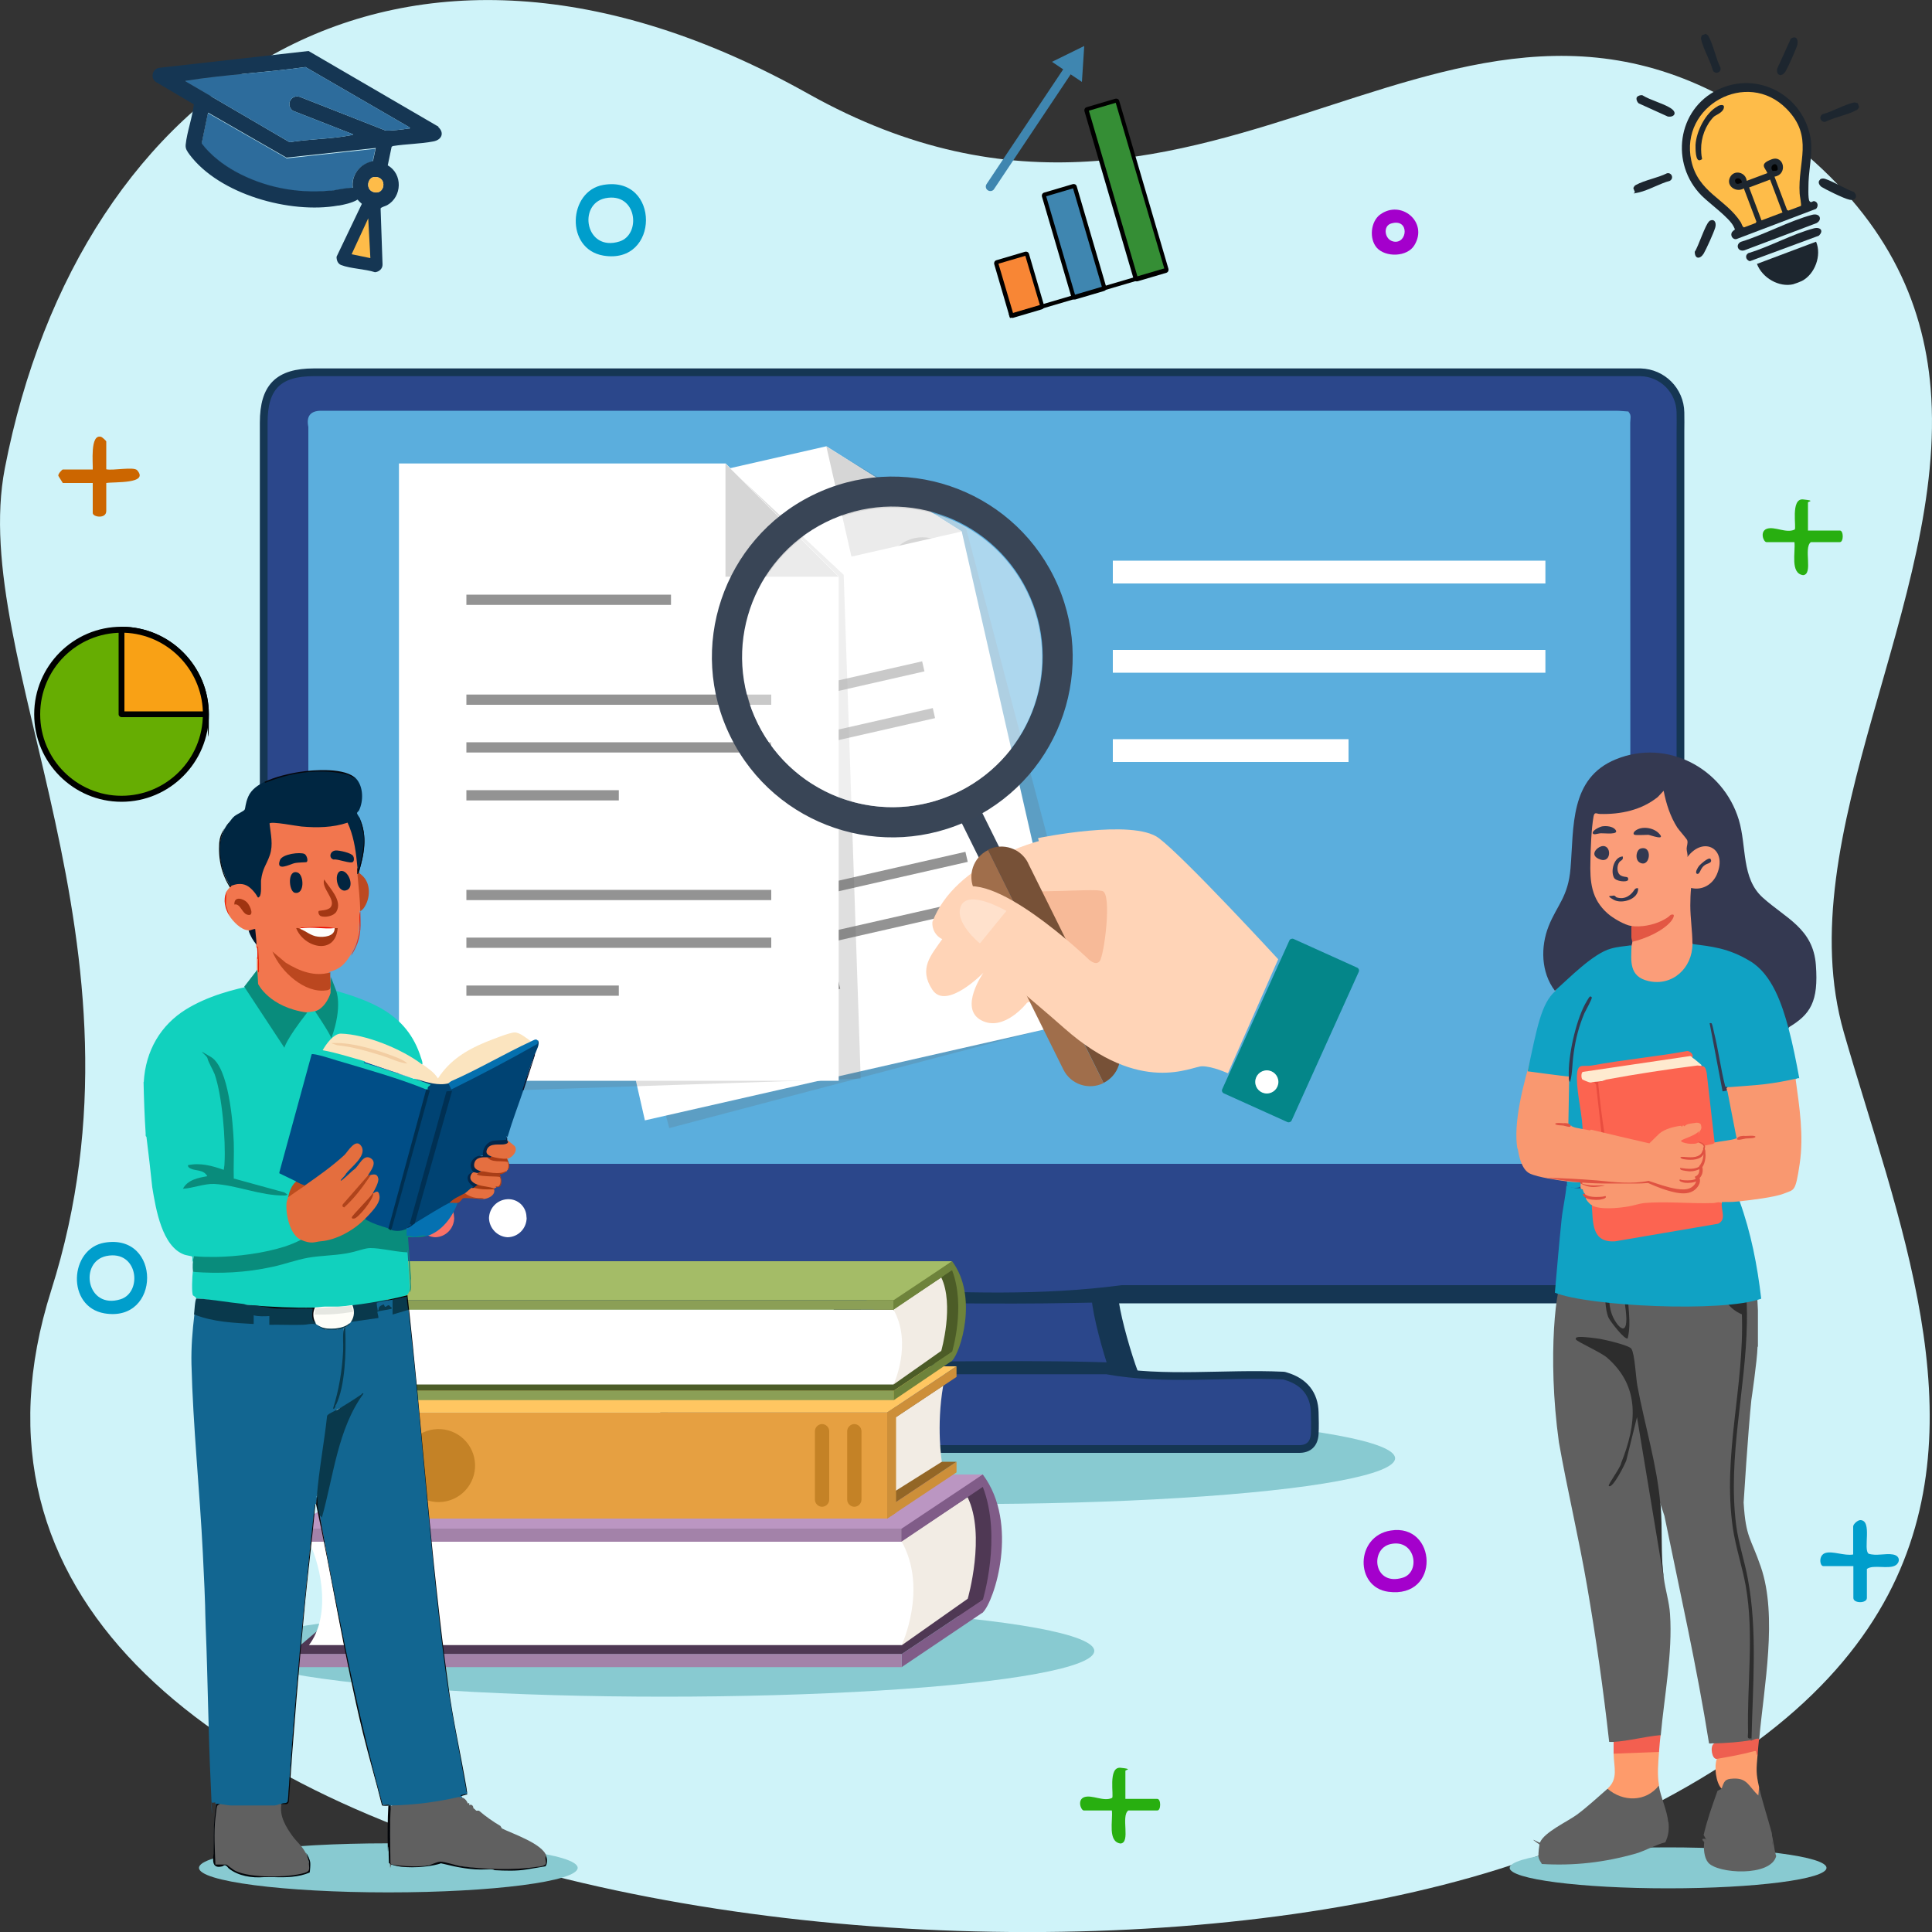 <?xml version="1.0" encoding="UTF-8"?>
<svg id="Layer_1" xmlns="http://www.w3.org/2000/svg" version="1.1" viewBox="0 0 1000 1000">
  <rect x="0" y="0" width="1000" height="1000" fill="#333333" stroke="none"/>
  <!-- Generator: Adobe Illustrator 29.2.1, SVG Export Plug-In . SVG Version: 2.1.0 Build 116)  -->
  <defs>
    <style>
      .st0 {
        fill: #022540;
      }

      .st1 {
        fill: #030509;
      }

      .st2 {
        fill: #06060b;
      }

      .st3 {
        fill: #098c7c;
      }

      .st4 {
        fill: #11d1be;
      }

      .st5 {
        fill: #cd8f39;
      }

      .st6 {
        fill: #a4bc67;
      }

      .st7 {
        fill: #fc6450;
      }

      .st8 {
        fill: #fdfdfb;
      }

      .st9 {
        fill: #05070d;
      }

      .st10 {
        fill: #fd9e6e;
      }

      .st11 {
        fill: #a382a9;
      }

      .st12 {
        fill: #8b9f56;
      }

      .st13 {
        fill: #c48226;
      }

      .st14 {
        fill: #f9a115;
      }

      .st15 {
        fill: #e46e3e;
      }

      .st16 {
        fill: #009ecc;
      }

      .st17 {
        fill: #ffd4b7;
      }

      .st18 {
        fill: #002f50;
      }

      .st19 {
        fill: #28af10;
      }

      .st20 {
        fill: #048689;
      }

      .st21 {
        fill: #004373;
      }

      .st22 {
        fill: #002641;
      }

      .st23 {
        fill: #e56f40;
      }

      .st24 {
        fill: #2d2d2d;
      }

      .st25 {
        fill: #feeacf;
      }

      .st26, .st27 {
        fill: #fff;
      }

      .st28 {
        fill: #010202;
      }

      .st29 {
        fill: #0c132a;
      }

      .st30 {
        fill: #af441c;
      }

      .st31 {
        fill: #f2ece4;
      }

      .st32 {
        fill: #66ad02;
      }

      .st33 {
        fill: #df4f41;
      }

      .st34 {
        fill: #10a2c4;
      }

      .st35 {
        fill: #bb471f;
      }

      .st36 {
        fill: #3f86b0;
      }

      .st37 {
        fill: #a33714;
      }

      .st38 {
        fill: #e05041;
      }

      .st39 {
        fill: #606060;
      }

      .st40 {
        fill: #333951;
      }

      .st41 {
        fill: #df5041;
      }

      .st42 {
        fill: #bb96c2;
      }

      .st43 {
        fill: #0b3994;
      }

      .st44 {
        fill: #ffc661;
      }

      .st45 {
        fill: #01233f;
      }

      .st46 {
        fill: #805c88;
      }

      .st47 {
        fill: #fc6250;
      }

      .st48 {
        fill: #ffe1cc;
      }

      .st49 {
        fill: #050608;
      }

      .st50 {
        fill: #153653;
      }

      .st51 {
        fill: #032649;
      }

      .st52 {
        fill: #fb9d79;
      }

      .st53 {
        fill: #fa7167;
      }

      .st54 {
        fill: #a83e19;
      }

      .st55 {
        fill: #4c5c27;
      }

      .st56 {
        fill: #040406;
      }

      .st57 {
        fill: #07070a;
      }

      .st58 {
        fill: #775137;
      }

      .st59 {
        fill: #b7441a;
      }

      .st60 {
        fill: #5baedd;
      }

      .st61 {
        fill: #ed0800;
      }

      .st62 {
        fill: #a06e4b;
      }

      .st63 {
        fill: #88cad1;
      }

      .st64 {
        fill: #003053;
      }

      .st65 {
        fill: #e5e7e1;
      }

      .st66 {
        fill: #05bce6;
      }

      .st67 {
        fill: #1d262f;
      }

      .st68 {
        fill: #394556;
      }

      .st69 {
        fill: #04142b;
      }

      .st70 {
        fill: #bc4d1e;
      }

      .st71 {
        fill: #939393;
      }

      .st72 {
        opacity: .2;
      }

      .st73 {
        fill: #343951;
      }

      .st74 {
        fill: #e56f3f;
      }

      .st75 {
        fill: #a93e17;
      }

      .st76 {
        fill: #01243f;
      }

      .st77 {
        stroke-width: 13.8px;
      }

      .st77, .st78 {
        fill: #2b478b;
        stroke: #153653;
        stroke-linecap: round;
        stroke-linejoin: round;
      }

      .st79 {
        fill: #e6a041;
      }

      .st80 {
        fill: #f35f50;
      }

      .st81 {
        fill: #a33712;
      }

      .st82 {
        fill: #060709;
      }

      .st83 {
        fill: #f2cda2;
      }

      .st84 {
        fill: #f99870;
      }

      .st78 {
        stroke-width: 4px;
      }

      .st85 {
        fill: #fefef8;
      }

      .st86 {
        fill: #e05342;
      }

      .st87 {
        fill: #fc6451;
      }

      .st88 {
        fill: #d6d6d6;
      }

      .st89 {
        fill: #a03411;
      }

      .st90 {
        fill: #4f3854;
      }

      .st91 {
        fill: #2f3750;
      }

      .st92 {
        fill: #e46f3f;
      }

      .st93 {
        fill: #fbe4bf;
      }

      .st94 {
        fill: #f88635;
      }

      .st95 {
        fill: #004e87;
      }

      .st96 {
        fill: #a400cc;
      }

      .st97 {
        fill: #bd4921;
      }

      .st98 {
        fill: #09394c;
      }

      .st99 {
        fill: #febc49;
      }

      .st100 {
        fill: #6e833b;
      }

      .st101 {
        fill: #07070b;
      }

      .st102 {
        fill: #e94d3f;
      }

      .st103 {
        fill: #cff3f9;
      }

      .st104 {
        fill: #e92206;
      }

      .st27 {
        isolation: isolate;
        opacity: .5;
      }

      .st105 {
        fill: #363a51;
      }

      .st106 {
        fill: #a93b15;
      }

      .st107 {
        fill: #ed1a02;
      }

      .st108 {
        fill: #303750;
      }

      .st109 {
        fill: #f7ba98;
      }

      .st110 {
        fill: #022440;
      }

      .st111 {
        fill: #384557;
      }

      .st112 {
        fill: #f2764e;
      }

      .st113 {
        fill: #c60;
      }

      .st114 {
        fill: #fe9b6b;
      }

      .st115 {
        fill: #2d6c9c;
      }

      .st116 {
        fill: #ea270d;
      }

      .st117 {
        fill: #936626;
      }

      .st118 {
        fill: #020509;
      }

      .st119 {
        fill: #ec3119;
      }

      .st120 {
        fill: #a33a12;
      }

      .st121 {
        fill: #046fae;
      }

      .st122 {
        fill: #e35744;
      }

      .st123 {
        fill: #0571b1;
      }

      .st124 {
        fill: #ee5f50;
      }

      .st125 {
        fill: #020203;
      }

      .st126 {
        fill: #126691;
      }

      .st127 {
        fill: #1c252e;
      }

      .st128 {
        fill: #1d252e;
      }

      .st129 {
        fill: #358e35;
      }

      .st130 {
        fill: #323951;
      }
    </style>
  </defs>
  <g>
    <path class="st103" d="M954.4,534.5c27.4,95.2,71,199.7,22.8,291.1-24.9,47.1-74.2,90.8-162.9,127.9-260.4,108.9-888.5,31.8-787.8-285.6C83.2,489.2-16.7,341.6,2.5,242.4,41.1,43.1,206-70.5,418.3,48.5c212.3,119,337-110.2,507.7,24.2,49.9,39.3,69.5,82.8,73.3,128.3,9.1,109.9-74.3,231.4-44.9,333.5Z"/>
    <g>
      <g>
        <g>
          <path class="st94" d="M519.8,132.9h15.5c.3,0,.6.3.6.6v27.8c0,.3-.3.6-.6.6h-15.5c-.3,0-.6-.3-.6-.6v-27.8c0-.3.3-.6.6-.6Z" transform="translate(-20.1 154.5) rotate(-16.4)"/>
          <path d="M530.7,132.4l7.6,25.7-13.9,4.1-7.6-25.7,13.9-4.1M530.6,130.3l-14.9,4.4c-.9.3-1.3,1.2-1.1,2l7.8,26.7c.3.9,1.1,1.3,2,1.1l14.9-4.4c.9-.3,1.3-1.2,1.1-2l-7.8-26.7c-.3-.9-1.1-1.3-2-1.1h0Z"/>
        </g>
        <g>
          <path class="st36" d="M548.2,97.4h15.5c.3,0,.6.3.6.6v54.4c0,.3-.3.6-.6.6h-15.5c-.3,0-.6-.3-.6-.6v-54.4c0-.3.3-.6.6-.6Z" transform="translate(-12.7 161.7) rotate(-16.4)"/>
          <path d="M555.4,97.5l15,51.2-13.9,4.1-15-51.2,13.9-4.1M555.3,95.3l-14.9,4.4c-.9.3-1.3,1.2-1.1,2l15.3,52.2c.3.9,1.1,1.3,2,1.1l14.9-4.4c.9-.3,1.3-1.2,1.1-2l-15.3-52.2c-.3-.9-1.1-1.3-2-1.1h0Z"/>
        </g>
        <g>
          <path class="st129" d="M575.4,52.4h15.5c.3,0,.6.3.6.6v90.6c0,.3-.3.6-.6.6h-15.5c-.3,0-.6-.3-.6-.6V53c0-.3.3-.6.6-.6Z" transform="translate(-4.1 168.2) rotate(-16.4)"/>
          <path d="M577.5,53.2l25.2,86-13.9,4.1-25.2-86,13.9-4.1M577.3,51.1l-14.9,4.4c-.9.3-1.3,1.2-1.1,2l25.5,87c.3.9,1.1,1.3,2,1.1l14.9-4.4c.9-.3,1.3-1.2,1.1-2l-25.5-87c-.3-.9-1.1-1.3-2-1.1h0Z"/>
        </g>
      </g>
      <rect x="520.8" y="151.1" width="84.4" height="2.1" transform="translate(-20.1 164.7) rotate(-16.4)"/>
      <g>
        <path class="st36" d="M513.3,98.8c-.6.2-1.4.1-2-.3-1.1-.7-1.4-2.2-.6-3.3l41.2-61.7c.7-1.1,2.2-1.4,3.2-.6,1.1.7,1.4,2.2.6,3.3l-41.2,61.7c-.3.5-.8.8-1.3.9Z"/>
        <polygon class="st36" points="560 42.4 561.2 23.8 544.5 32 560 42.4"/>
      </g>
    </g>
    <g>
      <g>
        <path class="st32" d="M106.6,369.7c0,24.2-19.6,43.8-43.7,43.8s-43.7-19.6-43.7-43.8,19.6-43.8,43.7-43.8,43.7,19.6,43.7,43.8Z"/>
        <path d="M62.9,415c-24.9,0-45.2-20.3-45.2-45.3s20.3-45.3,45.2-45.3,45.2,20.3,45.2,45.3-20.3,45.3-45.2,45.3ZM62.9,327.5c-23.2,0-42.1,18.9-42.1,42.2s18.9,42.2,42.1,42.2,42.1-18.9,42.1-42.2-18.9-42.2-42.1-42.2Z"/>
      </g>
      <g>
        <path class="st14" d="M106.6,369.7h-43.7v-43.8c24.1,0,43.7,19.6,43.7,43.8Z"/>
        <path d="M106.6,371.2h-43.7c-.8,0-1.5-.7-1.5-1.5v-43.8c0-.9.7-1.5,1.5-1.5,24.9,0,45.2,20.3,45.2,45.3s-.7,1.5-1.5,1.5ZM64.4,368.2h40.6c-.8-22.1-18.6-39.9-40.6-40.7v40.7Z"/>
      </g>
    </g>
    <g>
      <path class="st67" d="M928.3,147.1c-7.5,1.8-16.2-3.3-18.9-10.5l30.6-11.5c3,7.1-.6,16.8-7.3,20.3-1,.5-3.4,1.4-4.5,1.7Z"/>
      <path class="st67" d="M882.8,17.5c.7.5,1.2.5,1.6,1.4,2.5,4.6,3.7,11.3,6.1,16.1.6,2.4-2.6,3.8-3.9,1.5-1.4-5.2-4.9-11-6.1-16.1-.2-.9.1-1.3.3-2.1l1.9-.7Z"/>
      <path class="st67" d="M846.1,99.2l-.7-1.9c.5-.7.5-1.2,1.4-1.6,4.6-2.5,11.2-3.6,16-6,2.4-.6,3.8,2.6,1.5,3.9-5.2,1.4-10.9,4.8-16,6s-1.3-.1-2.1-.3Z"/>
      <path class="st67" d="M961.6,53.5l.7,1.9c-.5.7-.5,1.2-1.4,1.6-4.6,2.5-11.2,3.6-16,6-2.4.6-3.8-2.6-1.5-3.9,5.2-1.4,10.9-4.8,16-6,.9-.2,1.3.1,2.1.3Z"/>
      <path class="st67" d="M889.2,46.4c20.3-9.8,43.8,2.6,47.9,24.8,1.3,7.1-.7,15.6-1,22.9,0,1.8-.4,8.8.5,10s1.5-.1,2.4,0c2,.4,2.3,2.6,1,4l-41.1,15.6c-2.1.6-3.6-2.1-2.3-3.7s1.9-.4.7-2.8c-2.2-4.5-12.5-11.9-16.5-15.9-16.5-16.6-12.7-44.7,8.4-54.9Z"/>
      <path class="st127" d="M901.3,125.1c12-3.7,24.7-10.7,36.6-13.9,4.2-1.1,5.5,2.6,2.3,4.3l-37.4,14.1c-3.4.8-4.7-3.1-1.6-4.5Z"/>
      <path class="st128" d="M905.4,130.9c10.9-3.4,22.5-9.8,33.4-12.7,3.5-.9,5.3,1.3,2.6,3.8l-35.7,13.2c-2.3-.7-2.7-3.4-.3-4.4Z"/>
      <path class="st67" d="M847.5,50c.6-.5,1.8-.9,2.6-.7,4.2,2.6,10.5,4.1,14.5,6.6s1.8,5-1.4,4.4l-15-6.8c-.9-.7-1.7-2.7-.7-3.5Z"/>
      <path class="st67" d="M942,92.9c.4-.3.9-.5,1.5-.5,2.2-.3,13,6.2,16,6.9,2.3,2.2,1,4.7-2.1,4.1s-13.3-5.8-14.5-6.6-2.3-2.7-.8-3.8Z"/>
      <path class="st67" d="M926.7,20.2c2.7-2.1,4.3,0,3.6,3-.6,2.2-4.8,11.6-6.1,13.7-1.9,3.1-4.8,2.4-4.4-1.2l7-15.4Z"/>
      <path class="st67" d="M884.6,114.5c2.6-1.7,4,.6,3.2,3.3s-4.6,11.1-6,13.5c-1.9,3-4.6,2.8-4.6-1,1.8-2.5,5.6-14.5,7.5-15.7Z"/>
      <path class="st99" d="M918.6,91.4c6.8-1.1,4.9-11.4-1.7-8.9s-3.2,4.3-2.1,7.1l-10.7,4c-.5-4.6-6.7-6-8.7-1.7-2.1,4.5,3.4,8,7.2,5.6l6.5,17.2s-.3.6-.3.7l-6.1,2.3c-1-.4-1.1-1.7-1.7-2.7-7.8-12.1-22.1-15.4-25.6-31.9-6.1-28.3,28.8-47.6,49.3-26.8,14.3,14.5,5.7,27.5,6.8,43.9,0,1,1.1,6.2.6,6.4l-6.4,2.4s-.6-.3-.7-.3l-6.5-17.2Z"/>
      <rect class="st99" x="908" y="93.8" width="11.6" height="18.2" transform="translate(22.4 328.7) rotate(-20.6)"/>
      <path class="st125" d="M901.6,94.5c-1.1.4-2.6,1.3-3.3,0-1.4-2.6,3.1-3.3,3.3,0Z"/>
      <path class="st28" d="M917.5,88.5c-2.1-2.7,1.8-5.1,2.5-2.2s-1.3,1.8-2.5,2.2Z"/>
      <path class="st127" d="M889.1,54.9c1.4-.7,3.8-1.1,3.1,1.2s-4.1,3.4-5.1,4.3c-4.3,4.3-6.7,10.9-6.6,16.9s1.2,4.7-.3,5.5c-2.8,1.4-2.6-6.3-2.6-7.8.4-7,5.2-16.7,11.5-20Z"/>
    </g>
    <g>
      <path class="st115" d="M148.2,81.8l-40.6-23.3-3.3,15.9c4.5,6,11,11,17.5,14.6,14.8,8.2,31.7,11.5,48.4,9.9,0,0,0,0,.1,0,0,0,0,0,.1,0,.1,0,.3,0,.4,0,.2,0,.3,0,.5,0,0,0,.1,0,.2,0,.4,0,.8-.1,1.2-.2,2.8-.5,6.8-1.3,9.8-1.3-.8-6.1,3.2-12.4,10.4-13.8l1.4-6.6-46.2,5ZM148.2,81.8l-40.6-23.3-3.3,15.9c4.5,6,11,11,17.5,14.6,14.8,8.2,31.7,11.5,48.4,9.9,0,0,0,0,.1,0,0,0,0,0,.1,0,.1,0,.3,0,.4,0,.2,0,.3,0,.5,0,0,0,.1,0,.2,0,.4,0,.8-.1,1.2-.2,2.8-.5,6.8-1.3,9.8-1.3-.8-6.1,3.2-12.4,10.4-13.8l1.4-6.6-46.2,5ZM148.2,81.8l-40.6-23.3-3.3,15.9c4.5,6,11,11,17.5,14.6,14.8,8.2,31.7,11.5,48.4,9.9,0,0,0,0,.1,0,0,0,0,0,.1,0,.1,0,.3,0,.4,0,.2,0,.3,0,.5,0,0,0,.1,0,.2,0,.4,0,.8-.1,1.2-.2,2.8-.5,6.8-1.3,9.8-1.3-.8-6.1,3.2-12.4,10.4-13.8l1.4-6.6-46.2,5Z"/>
      <path class="st50" d="M227,65.6l-67.3-39.2-77.3,8.7c-3.7.6-4.7,5.4-1.6,7.4l19.5,11.5c-.7,6.9-3.5,14.1-4.2,20.9-.2,2.2.8,3.4,2,5.1,15.5,20.7,52.2,30.8,76.9,26.4,0,0,.2,0,.2,0,0,0,0,0,.1,0,0,0,0,0,.1,0,2.2-.4,6.9-1.3,9.7-3.1.6.8,1.4,1.5,2.2,2.2l-13.1,27.4c0,1.8.6,3.6,2.4,4.3,5,1.9,12.3,2,17.5,3.7,2.1-.2,4-1.8,3.9-4.1l-1-28.9c.3-.7,2.5-1.2,3.4-1.7,7.8-4.4,8.1-16.2.3-20.6l2-9.6.6-.4c6.8-1.1,14.3-1.1,21-2.4,4.3-.8,5.9-4.4,2.5-7.5ZM193,83.4c-7.2,1.4-11.2,7.7-10.4,13.8-3.1,0-7.1.8-9.8,1.3-.4,0-.8.2-1.2.2,0,0-.1,0-.2,0-.2,0-.3,0-.5,0-.2,0-.3,0-.4,0,0,0,0,0-.1,0,0,0,0,0-.1,0-16.8,1.5-33.6-1.8-48.4-9.9-6.5-3.6-13-8.6-17.5-14.6l3.3-15.9,40.6,23.3,46.2-5-1.4,6.6ZM184.3,130.6l4.9-10.6.6,11.7-5.5-1.2ZM193.3,99.4c-4.3-1.3-3.1-7.8.7-7.8,6.8-.1,5.2,9.7-.7,7.8ZM211.5,66.5c-2,.4-10.4,1.4-12.1,1l-44.3-17.4c-4.6-1.3-7.3,4.3-3.6,7.2l31.2,12.2c-.2.5-.7.4-1.1.5-10,2-21.5,1.9-31.7,3.6l-53.9-31.5c0-.7.4-.3.8-.4,20.1-3.2,41.1-4.1,61.3-7l54,31.3c0,.8-.2.5-.6.6Z"/>
      <path class="st115" d="M211.5,66.5c-2,.4-10.4,1.4-12.1,1l-44.3-17.4c-4.6-1.3-7.3,4.3-3.6,7.2l31.2,12.2c-.2.5-.7.4-1.1.5-10,2-21.5,1.9-31.7,3.6l-53.9-31.5c0-.7.4-.3.8-.4,20.1-3.2,41.1-4.1,61.3-7l54,31.3c0,.8-.2.5-.6.6Z"/>
      <path class="st99" d="M193.3,99.4c-4.3-1.3-3.1-7.8.7-7.8,6.8-.1,5.2,9.7-.7,7.8Z"/>
      <polygon class="st99" points="191.7 133.6 182 131.6 190.6 113 191.7 133.6"/>
    </g>
    <path class="st16" d="M312.3,95.7c-18.2,3.1-19.9,33.2,0,36.6,29.3,4.9,29.5-41.6,0-36.6ZM320.6,125c-17.6,5.5-21.7-19.4-7.3-22.4,16.4-3.3,18.8,18.8,7.3,22.4Z"/>
    <path class="st16" d="M54.1,643.2c-18.2,3.1-19.9,33.2,0,36.6,29.3,4.9,29.5-41.6,0-36.6ZM62.4,672.5c-17.6,5.5-21.7-19.4-7.3-22.4,16.4-3.3,18.8,18.8,7.3,22.4Z"/>
    <path class="st96" d="M719.8,792.2c-18.3,2.9-18.6,29.4-1.2,31.7,27.2,3.6,25.2-35.6,1.2-31.7ZM726.1,816.6c-15.2,4.7-17.3-15-6.3-17.4,12.8-2.8,15.7,14.5,6.3,17.4Z"/>
    <path class="st113" d="M55,242.9c3.3.8,14.3-1.5,16,.5,6.3,7.2-12.1,5.9-16,6.6v14.5c0,4.2-7,3.2-7,1v-15.5h-15.5l-2.3-3.7c-.3-1,2-3.3,2.3-3.3h15.5c.2-3.1-1.5-18.5,4.3-16.9.7.2,2.7,2.1,2.7,2.4v14.5Z"/>
    <path class="st16" d="M959.2,810.6h-15.5c-1.8,0-2.6-5.7,1.2-6.8s9.7,1.6,14.3.8v-14.5c0-1.2,2.3-3.3,3.7-3.3,6.4.1,1.3,15.3,4.3,17.4,3.9,1.3,8.7-.3,12.6.4s3.6,4.1,1.5,5.5c-3.5,2.4-11.8-.5-15,2v15c0,2.9-7,2.9-7,0v-16.5Z"/>
    <path class="st19" d="M582.5,931.1h16.5c2,0,2,6,0,6h-15c-4,3,1.4,16.6-4,17.1-6.8-.9-3.9-11.9-4.5-17.1h-14.5c-1.5,0-3.6-5.5.2-6.9,4.1-1.4,10,2.5,14.4.4,1.1-.6-2.3-16.3,4.4-15.6s2.5,1,2.5,1.6v14.5Z"/>
    <path class="st19" d="M935.8,274.6h16.5c2,0,2,6,0,6h-15c-4,3,1.4,16.6-4,17.1-6.8-.9-3.9-11.9-4.5-17.1h-14.5c-1.5,0-3.6-5.5.2-6.9,4.1-1.4,10,2.5,14.4.4,1.1-.6-2.3-16.3,4.4-15.6s2.5,1,2.5,1.6v14.5Z"/>
    <path class="st113" d="M908.1,567.4c-14.8,3-11.3,26.8,4.3,25.4,18.5-1.7,14.7-29.2-4.3-25.4ZM905.9,582.2c-3.1-6.7,6.5-10.5,10.3-6.8,6.4,6.4-6,16.1-10.3,6.8Z"/>
    <path class="st96" d="M714.4,111c-5,3.7-5.8,12.6-1.8,17.2,4.5,5.1,15.8,4.9,19.5-1.3,7.3-12-7-23.8-17.8-15.8ZM721.2,125c-4.6-1-5.5-8-1.2-9.3,9.8-3,8.6,10.9,1.2,9.3Z"/>
  </g>
  <g>
    <ellipse class="st63" cx="499.5" cy="754.8" rx="222.6" ry="23.7"/>
    <path class="st77" d="M582.5,712.4c-49-2-94.4-.2-143.4-1-3.1,0-6.3-.1-9.4-.2,4.2-11.5,7.3-23.5,9.2-35.6,1.2-7.8,1.3-7.8-6.4-7.8-90.2,0-180.3,0-270.5,0-2.7,0-5.5.7-8-.9,2.1,0,4.3-.3,6.4-.3,90.9,0,181.8-.8,272.6.3,41,.5,82,1.4,123,.6,96.9-1.9,193.8-.3,290.6-.9,1.9,0,3.9.1,5.8.2-2.7,1.6-5.7.9-8.6.9-88.5,0-177,0-265.6,0-7.1,0-7,0-5.9,7.2,1.6,10.6,6.7,28.1,10.2,37.4Z"/>
    <path class="st78" d="M153.9,666.9c-9.8-1.6-17.1-10-17.4-20-.2-3.3,0-6.6,0-10,0-139.4,0-278.8,0-418.2,0-18.4,7.6-26,25.9-26h679.8c2.3,0,4.7,0,7,0,11.3.3,20.4,9.4,20.6,20.8.1,3.3,0,6.6,0,10v419.9c0,13.1-5.9,21-17.5,23.4-2.3.6-4.6.7-7,.4-88.2,0-176.3,0-264.5,0-41.7,5.5-83.8,4-125.5,2-49.7-2.5-99.4-1.3-149-1.9-49.8-.6-99.7-.1-149.6-.1-1,0-2,0-2.9-.4h0ZM665.8,712.4c9.3,2.8,14.5,9.2,14.7,18.7.1,3.7.2,7.4,0,11.1-.3,5-3,7.9-8.3,7.8-2,0-3.9,0-5.9,0h-311.2c-10.8,0-11.4-.6-11.4-11.2s0-4.3,0-6.5c.1-13,7.7-20.7,20.9-20.7,19.3,0,38.7,0,58,0,2.3,0,4.7-.3,7-.4,2.7-2.1,5.9-1.9,9-1.9,44.7,0,89.4,0,134.1,0,30.3,5.5,60.9,1.3,91.4,2.7.6,0,1.1.2,1.7.4Z"/>
    <g>
      <path class="st60" d="M160.2,601.9c-2.5,0-2.1-1.8-2.2-3.2,0-3.3,0-6.6,1.6-9.9V221q-1.7-8.3,6.5-8.4c223.5,0,446.9,0,670.4,0,2.1,0,4.3.3,6.4.4,1.3,4.5-1.8,7.3-4.4,10.1-10.4,10.9-21.7,20.9-33,30.8-22.3,19.7-45.7,38-69.4,55.8-25.8,19.4-51.8,38.4-78.6,56.3-28.9,19.3-57.7,38.8-87.2,57.2-27.3,17.1-54.6,34.3-82.7,50.1-27.9,15.7-56.4,30.4-85.5,43.8-45.6,21-92,40.2-139.5,56.5-23.2,8-46.6,15.7-70.5,21.6-10.6,2.6-21,5.5-31.9,6.5Z"/>
      <path class="st60" d="M160.2,601.9c1.3-1.5,3.2-2.3,5.2-2.1,8,.2,15.1-3.1,22.6-5,13.5-3.5,27-7.1,40.3-11.4,7.2-2.4,14.4-4.8,21.6-7.1,24.9-7.8,49.2-17.3,73.4-26.9,22-8.8,43.7-18,65.4-27.6,24.3-10.8,48-22.9,71.6-35.1,31.7-16.5,62.2-35,92.5-53.9,13.8-8.6,27.5-17.6,41.2-26.4,22.1-14.2,43.9-28.9,65.7-43.5,23.6-15.8,46.6-32.4,69.1-49.6,17.3-13.2,35.1-25.8,51.6-39.8,19.7-16.7,40-32.8,57.6-51.9,2.2-2.4,4.6-4.8,4.9-8.4,1.7,1.6.9,3.7.9,5.5,0,125.9.1,251.8.2,377.7,0,6-2.7,6-7.1,6-130,0-260,0-390,0-93.6,0-187.3,0-280.9,0-1.9,0-3.9-.2-5.8-.3h0Z"/>
    </g>
    <path class="st26" d="M272.6,630.2c0,5.6-4.3,10.1-9.9,10.2-5.3-.3-9.5-4.7-9.6-10,.2-5.3,4.4-9.5,9.7-9.7,5.2-.2,9.5,3.8,9.7,9,0,.2,0,.3,0,.5Z"/>
    <path class="st53" d="M235.1,630.2c0,5.6-4.3,10.1-9.9,10.2-5.3-.3-9.5-4.7-9.6-10,.2-5.3,4.4-9.5,9.7-9.7,5.2-.2,9.5,3.8,9.7,9,0,.2,0,.3,0,.5Z"/>
    <path class="st66" d="M187.9,639.9c-6.2,0-9.3-3.1-9.3-9.4,0-5.9,3.6-9.7,9-9.8,5.2-.2,9.7,3.9,9.9,9.1,0,0,0,0,0,0,0,.2,0,.5,0,.7,0,5.1-3.9,9.3-9,9.4-.2,0-.4,0-.6,0h0Z"/>
    <g>
      <path class="st26" d="M576,290.2h223.9v11.8h-223.9v-11.8ZM576,336.4h223.9v11.8h-223.9v-11.8ZM576,382.6h122v11.8h-122v-11.8Z"/>
      <g>
        <g>
          <g class="st72">
            <path class="st39" d="M500.1,273.7l66.4,252.2-220.1,58-81.4-308.9,163.5-43.1,71.5,41.7Z"/>
            <path class="st39" d="M443.5,288.6l-14.9-56.6,71.5,41.7-56.6,14.9ZM316.2,331.8l102.4-27,1.3,5.1-102.4,27-1.3-5.1ZM329.3,381.7l152.6-40.2,1.3,5.1-152.6,40.2-1.3-5.1ZM335.6,405.7l152.6-40.2,1.3,5.1-152.6,40.2-1.3-5.1ZM341.9,429.6l76.3-20.1,1.3,5.1-76.3,20.1-1.3-5.1ZM355.1,479.5l152.6-40.2,1.3,5.1-152.6,40.2-1.3-5.1ZM361.4,503.5l152.6-40.2,1.3,5.1-152.6,40.2-1.3-5.1ZM367.7,527.4l76.3-20.1,1.3,5.1-76.3,20.1-1.3-5.1Z"/>
          </g>
          <path class="st26" d="M497.8,275.1l57.9,254.3-221.9,50.5-70.9-311.4,164.8-37.5,70.1,44.1Z"/>
          <path class="st88" d="M440.7,288.1l-13-57.1,70.1,44.1-57.1,13Z"/>
          <path class="st71" d="M312,327l103.3-23.5,1.2,5.1-103.3,23.5-1.2-5.1ZM323.4,377.3l153.9-35,1.2,5.2-153.9,35-1.2-5.2ZM328.9,401.5l153.9-35,1.2,5.2-153.9,35-1.2-5.2ZM334.4,425.6l76.9-17.5,1.2,5.1-76.9,17.5-1.2-5.1ZM345.8,475.9l153.9-35,1.2,5.2-153.9,35-1.2-5.2ZM351.3,500.1l153.9-35,1.2,5.2-153.9,35-1.2-5.2ZM356.8,524.2l76.9-17.5,1.2,5.1-76.9,17.5-1.2-5.1Z"/>
          <g class="st72">
            <path class="st39" d="M436.7,297.6l8.8,260.7-227.5,7.7-10.8-319.2,169-5.7,60.5,56.5Z"/>
            <path class="st39" d="M378.2,299.6l-2-58.5,60.5,56.5-58.5,2ZM244.4,313.5l105.9-3.6.2,5.3-105.9,3.6-.2-5.3ZM246.1,365.1l157.7-5.3.2,5.3-157.7,5.3-.2-5.3ZM247,389.8l157.7-5.3.2,5.3-157.7,5.3-.2-5.3ZM247.8,414.6l78.9-2.7.2,5.3-78.9,2.7-.2-5.3ZM249.6,466.1l157.7-5.3.2,5.3-157.7,5.3-.2-5.3ZM250.4,490.9l157.7-5.3.2,5.3-157.7,5.3-.2-5.3ZM251.2,515.6l78.9-2.7.2,5.3-78.9,2.7-.2-5.3Z"/>
          </g>
          <path class="st26" d="M434.1,298.5v260.9h-227.6V239.9h169.1l58.5,58.5Z"/>
          <path class="st88" d="M375.5,298.5v-58.5l58.5,58.5h-58.5Z"/>
          <path class="st71" d="M241.4,307.8h105.9v5.3h-105.9v-5.3ZM241.4,359.5h157.8v5.3h-157.8v-5.3ZM241.4,384.2h157.8v5.3h-157.8v-5.3ZM241.4,409h78.9v5.3h-78.9v-5.3ZM241.4,460.6h157.8v5.3h-157.8v-5.3ZM241.4,485.3h157.8v5.3h-157.8v-5.3ZM241.4,510.1h78.9v5.3h-78.9v-5.3Z"/>
          <path class="st17" d="M538.6,435.1s-44.1,10.7-56,42.1c-.3,3.7,1.7,7.3,5.1,8.9-5.8,8.3-12.4,15.2-5.1,26.2,7.2,10.9,26.4-8.8,26.4-8.8,0,0-12.9,18.4-1.1,24.6,11.8,6.3,23.7-9.1,23.7-9.1l37.2-13.9,18.4-23.7-10-30-38.6-16.3Z"/>
          <path class="st109" d="M538.5,461.4l43.8-1.2v47.9c.1,0-27.9-9.1-27-10.2s-16.8-36.6-16.8-36.6Z"/>
          <path class="st111" d="M496.2,422.8l10.6-5.3,25.6,51.7-10.6,5.3-25.6-51.7Z"/>
          <path class="st58" d="M532.2,446.9l46,92.8c3.8,7.7.7,17-7,20.8,0,0,0,0,0,0l-59.8-120.7c7.7-3.8,17-.7,20.8,7h0Z"/>
          <path class="st62" d="M511.4,439.9l59.8,120.7c-7.7,3.8-17,.7-20.8-7l-46-92.8c-3.8-7.7-.7-17,7-20.8h0Z"/>
          <path class="st68" d="M420.4,256.4c-46.2,22.9-65.1,78.9-42.2,125.1,22.9,46.2,78.9,65.1,125.1,42.2,46.2-22.9,65.1-78.9,42.2-125.1h0c-22.9-46.2-78.9-65.1-125.1-42.2h0ZM496.4,409.7c-38.5,19.1-85.1,3.3-104.2-35.2-19.1-38.5-3.3-85.1,35.2-104.2,38.5-19.1,85.1-3.3,104.2,35.2,19.1,38.5,3.3,85.1-35.2,104.2Z"/>
          <path class="st27" d="M461.8,417.8c-42.8,0-77.5-34.8-77.4-77.6,0-42.8,34.8-77.5,77.6-77.4,42.8,0,77.5,34.8,77.4,77.6,0,31.5-19.2,59.9-48.4,71.7-9.3,3.8-19.2,5.7-29.3,5.7ZM477.5,278.1c-10.7,0-19.3,8.6-19.3,19.3,0,10.7,8.6,19.3,19.3,19.3,10.7,0,19.3-8.6,19.3-19.3h0c0-10.7-8.7-19.3-19.3-19.3h0Z"/>
          <path class="st17" d="M635.7,555.6s-7.9-3.7-13.5-3.7-31.6,15.3-71.1-19.5c-39.5-34.9-73.4-57.3-56.2-71.2,17.2-13.9,68.1,34.9,68.1,34.9,0,0,3.9,4.2,6.2,1.4s6.5-35,1.4-36.3-26.5,0-26.5,0l-6.8-27.4s49-10.2,62.5,0c13.5,10.2,61.8,62.7,61.8,62.7l-26,59Z"/>
          <g>
            <rect class="st20" x="623.9" y="513.4" width="87.7" height="39.4" rx="1.6" ry="1.6" transform="translate(-92.7 922.6) rotate(-65.7)"/>
            <circle class="st26" cx="655.7" cy="560" r="6"/>
          </g>
        </g>
        <path class="st48" d="M520.9,471.5l-13.7,16.8s-13.8-11.1-9.7-19.6c4.1-8.5,23.4,2.8,23.4,2.8Z"/>
      </g>
    </g>
  </g>
  <ellipse class="st63" cx="343.8" cy="854.5" rx="222.6" ry="23.7"/>
  <ellipse class="st63" cx="201" cy="966.8" rx="98" ry="12.7"/>
  <ellipse class="st63" cx="863.4" cy="966.8" rx="82" ry="10.6"/>
  <g>
    <g>
      <path class="st46" d="M508.7,834.6c6-5.8,19-45.9,0-71.4l-46,8.8,12.8,65s21.4.8,33.1-2.4Z"/>
      <path class="st90" d="M508.7,828.1s10-32.5,0-58.5l-72.1,7.5,42.5,55.4,29.6-4.5Z"/>
      <polygon class="st90" points="183.2 828.1 508.7 828.1 466.7 856.2 150 856.2 183.2 828.1"/>
      <path class="st31" d="M466.7,851.6l34.2-24.1s9.5-33-.1-52.6l-34.1,22.7v54Z"/>
      <polygon class="st42" points="197.1 763.2 508.7 763.2 469.4 791.2 150 791.2 197.1 763.2"/>
      <g>
        <polygon class="st46" points="466.7 797.9 466.7 797.6 466.7 791.2 508.7 763.2 508.7 769.6 466.7 797.9"/>
        <polygon class="st46" points="466.7 862.9 466.7 856.2 508.7 828.1 508.7 834.6 466.7 862.9"/>
      </g>
      <path class="st26" d="M466.7,797.9H159.9s0,0,0,0c7.1,14.8,11,39.2,0,53.6h306.8s13.7-29.1,0-53.6Z"/>
      <rect class="st11" x="150" y="791.2" width="316.7" height="6.8"/>
      <rect class="st11" x="150" y="856.2" width="316.7" height="6.8" transform="translate(616.7 1719.1) rotate(180)"/>
    </g>
    <g>
      <g>
        <g>
          <polygon class="st5" points="495.1 756.6 495.1 762.1 459.2 786 459.2 780.5 495.1 756.6"/>
          <polygon class="st117" points="209.4 756.6 495.1 756.6 459.2 780.5 173.6 780.5 209.4 756.6"/>
        </g>
        <path class="st31" d="M459.2,774.4l28.3-17.8s-3-18.1.7-39.4l-29.1,19.4v37.8Z"/>
        <rect class="st79" x="173.6" y="731.1" width="285.6" height="55" transform="translate(632.8 1517.1) rotate(180)"/>
        <circle class="st13" cx="227.2" cy="758.5" r="18.9" transform="translate(-167.4 72) rotate(-13.2)"/>
        <g>
          <polygon class="st5" points="495.1 707.2 495.1 712.7 459.2 736.6 459.2 731.1 495.1 707.2"/>
          <polygon class="st44" points="209.4 707.2 495.1 707.2 459.2 731.1 173.6 731.1 209.4 707.2"/>
        </g>
        <polygon class="st5" points="459.2 786 463.8 783 463.8 728 459.2 731.1 459.2 786"/>
      </g>
      <path class="st13" d="M189.6,779.9h0c2,0,3.7-1.7,3.7-3.7v-35.4c0-2-1.7-3.7-3.7-3.7h0c-2,0-3.7,1.7-3.7,3.7v35.4c0,2,1.7,3.7,3.7,3.7Z"/>
      <path class="st13" d="M442.2,779.9h0c2,0,3.7-1.7,3.7-3.7v-35.4c0-2-1.7-3.7-3.7-3.7h0c-2,0-3.7,1.7-3.7,3.7v35.4c0,2,1.7,3.7,3.7,3.7Z"/>
      <path class="st13" d="M425.5,779.9h0c2,0,3.7-1.7,3.7-3.7v-35.4c0-2-1.7-3.7-3.7-3.7h0c-2,0-3.7,1.7-3.7,3.7v35.4c0,2,1.7,3.7,3.7,3.7Z"/>
    </g>
    <g>
      <path class="st100" d="M492.8,704.3c4.3-4.2,13.7-33.2,0-51.5l-33.2,6.4,9.3,46.9s15.5.6,23.9-1.7Z"/>
      <path class="st55" d="M492.8,699.7s7.2-23.5,0-42.2l-52,5.4,30.7,40,21.3-3.2Z"/>
      <polygon class="st55" points="192.6 699.7 492.8 699.7 462.5 719.9 168.7 719.9 192.6 699.7"/>
      <path class="st31" d="M462.5,716.6l24.7-17.4s6.8-23.8,0-38l-24.6,16.4v38.9Z"/>
      <polygon class="st6" points="202.7 652.8 492.8 652.8 464.4 673 168.7 673 202.7 652.8"/>
      <g>
        <polygon class="st100" points="462.5 677.9 462.5 677.6 462.5 673 492.8 652.8 492.8 657.4 462.5 677.9"/>
        <polygon class="st100" points="462.5 724.8 462.5 719.9 492.8 699.7 492.8 704.3 462.5 724.8"/>
      </g>
      <path class="st26" d="M462.5,677.9H175.8c5.1,10.6,7.9,28.3,0,38.7h286.7s9.9-21,0-38.7Z"/>
      <rect class="st12" x="168.7" y="673" width="293.8" height="4.9"/>
      <rect class="st12" x="168.7" y="719.9" width="293.8" height="4.9" transform="translate(631.2 1444.6) rotate(180)"/>
    </g>
  </g>
  <g>
    <g>
      <path class="st4" d="M74.3,559.9c.2,9,.5,17.9,1.1,26.9,0,.5-.2,1.3.4,1.6,1.1,8.8,2.1,17.5,3,26.1,1.9,11.6,5.1,30.7,16.6,34.9.7.3,4,.8,4.1,1,.2.3,0,2.2,0,2.8.5-.5.7-1.4.7-2.9.4.2.7.5,1.1.6s.7.3,1.1.4c12.4.7,25.3-.3,37.5-3.1,3.2-.7,13.5-3.3,15.4-5.6s.4-.6.5-.9l-.2-1c-5.5-3.8-7.5-13.5-5.9-20.1l-.5-.9c1.1-1.5,1.9-3.3,2.6-5.2.9-1,1.4-2,1.5-2.9v-.9c0,0-7.8-3.8-7.8-3.8l16.5-60.4c19.1,4.8,38.2,10.6,57.4,17.5h1.3c.2,1,.5,1,.7,0,.6-.3,2.4-2.2,1.9-2.7-2.6-.7-5.1-1.5-7.4-2.5-.3-1.1-.7-1.3-1.5-.4-8.6-2.7-17.1-5.6-25.6-8.6.7-.2.7-.6.2-1.1-6.9-2.2-13.8-4.1-20.8-5.6,2-3,5-7.4,8.8-7.1,14.1,1,28.2,7,40.1,15.1h1.4c.5-.8-.3-2.7-.6-3.6-7.2-23.3-26.7-29.7-46.5-35.4l-.7.7c.9,6.7-2,9.1-7.9,10.3-11.1,2.2-23-2.6-29-13l-.9-.4c-12.4,2.3-25.7,6-36.7,12.8-12.9,8-20.9,21.2-21.8,37.7Z"/>
      <path class="st112" d="M185,449.5c.2,0,.4-.2.5-.4.6-1.9-1.1-10.5-1.6-12.9-.8-3.8-1.8-7.8-3.9-11-11.7,3.4-23.4,2.2-34.9.2-2.4-.6-4.5-.4-6.3.6,1.3,8.6,1.6,15.7-3,23.2-1.3,4.6-2,9.3-2.2,14.2-3.1-4.3-5.7-7.2-11.1-6.6-1,.1-3.1.4-2.8,1.6-1-.3-1.2,0-.7.8-.3.3-1.7,2-1.9,2.4-1.2,4.4-.6,8.3,1.5,12.2,1.9,3.1,6.3,7.7,10,7.7.4.8,1.3.8,2.6,0,0,2.6.5,5,1.4,7.3,0,.7-.2,1.7.4,2,.2,1.3.4,3.1.4,4.5s-.2,0-.4,0c0,3.2,0,6.4,0,9.6s-.6,2.7-.4,4.3c.4,3.1,7,8.9,9.5,10.5,6.8,4.3,16.7,5.7,24.1,2.6,5.3-2.2,5.1-4.8,4.9-10.7,0,0-.2-.3-.4-.4-11,2.6-21.9-6-27.7-16,5.2,4.8,12.2,8.5,19.1,9.3,2.6.3,6.8.7,8.6-1.5,5.3-1.5,7.7-3.8,10.7-8.6,2.2-4.1,4.5-8.7,4.4-13.4.2-3,.3-6.2.4-9.4.2-.4.3-.9.4-1.3.5-2.3-.5-14.8-1.3-17s-.4-.8-.6-1.2c.7-.8.7-2.1,0-2.9Z"/>
      <path class="st21" d="M278.4,538.7c-.8-.2-1.1.8-.6,1.1-14.5,7.9-29.1,15.7-43.8,23.1-.4-1.5-1-2.2-1.9-2.3l-1-.6c-4.8.5-9.5-.2-14.2-2l-1,.5c-1,.5.4.5.7.6,2.1.7,4.2,1.6,6.3,2.3-.5.9-1.8.8-1.5,2.4-.2.3-.2.7.1,1.2l-19.6,70.9.6.7c1.4,2.1,7.2,1.6,8.1-.8.3-.1.3-.3,0-.4l2.6-1.8-.3-1,18.7-67.3h1.2c-6.2,22.2-12.5,44.6-18.8,66.9l.6.7.9.4c5.6-3.6,11.3-6.9,17.1-10.1l.2-.9c2.6-1.2,5.1-2.4,7.6-3.8l.2-1.1c1.2.6,3.6-1.5,3.7-2.9,1.8-.7,1.6-1.7-.2-2.4-2.3-1.9-1.6-5.3,1.3-5.6-2.9-4.9.2-8.4,5.1-8.3,0-3.8,1.4-6.4,5-7.4l5.9-.5.7-1c0-1.2,0-1.5.3-.9.2,0,.3,0,.4-.2,2.4-8.2,5.5-16.2,8.2-24.2,1.5-6.3,3.5-12.4,5.9-18.3.7-2.1,2.8-5.4,1.5-7.3Z"/>
      <path class="st4" d="M99.8,658.4c-.3,1.8-.7,11,.1,12.1l1.3.9.3.6c2,.2,4,.4,6,.7,17.9,2.4,37.1,3.8,55.2,4.1,0,.4.2.3.4,0,.6,1.3,4.6.9,5-.4l.4.8h6.5l.5-.8.5.8c.8.2,6.2-.4,6.3-1.6.5.2,1,.3,1.6.4s1,.1,1.5,0c5.2-.5,10.1-1.7,15-3.3,3.5-.3,7.1-1.1,10.4-2.4.1-.4.7-.9.7-1.2.5-1,.7-2.1.6-3.3l-1.2-18.9c-.5-.9-1.2-.4-1.4.6-6.4-.9-12.7-1.6-19.1-2-10.5,2.6-21.3,4.3-32.3,5.1-18.7,5.6-37.6,8.6-57.1,7.4l-1.5.4Z"/>
      <path class="st22" d="M136.9,404.7c-3.3,1.6-6.8,3.9-8.4,7.6s-1.4,6-1.9,6.8-4.1,2.4-5.2,3.3-1.8,2-2.6,3c-8.1,8.9-5.6,23.9.5,33.3l.6-.3c.4-.2,2.6-.8,3.1-.8,3.7-.4,6,1.1,8.4,3.9s1.7,3.7,2.9,2.6.7-6.9.8-8.3c.8-6.6,2.8-8,4.6-13.3s.4-10.8-.2-16.3c1-1.2,14.1,1.4,16.5,1.6,8,.7,16.2.6,23.9-2,2.9,6.2,4.1,13.2,4.8,20.2s.3,2.4.4,3.5c.3.7.6,1,.9,1,2.7-9.2,4-18.3.2-27.1-.3-.6-1.5-2.1-1.4-2.6s.8-.9,1-1.3c2.4-4.9,2.3-12.3-1.4-16.4-4-3.2-9.2-3.7-14.1-4.1-11.5-.7-22.7,1.9-33.3,5.7Z"/>
      <path class="st39" d="M202.4,934.5c-.5,1.7-.7,3.5-.6,5.4-.3,7.4-.5,15.7-.1,23.1s.2,1.6,1.2,2c7,2.8,18.2,1,25.4-.9,17.3,3.6,36.2,5.4,53.8,1.6.9-1.1,1.1-2.8.7-5-1.9-6.4-17.4-11.5-23-14.3l-.8-1.3c-3.9-2.3-7.6-4.9-11.1-7.9h-1.4c-.5-.5-1-1-1.5-1.3,0-1.4-1-2.1-2.2-1.6.3-1,0-1.3-.7-.8-.3-1.4-2.3-3.7-3.7-2.9l-.2-1c-11.3,2.1-22.8,3.7-34.3,4.5l-1.5.6Z"/>
      <path class="st3" d="M155.8,641.7c-2.7,1.4-5.6,2.6-8.4,3.5-10.9,3.5-24.5,5.2-35.8,5.4-3.8,0-7.5,0-11.3-.4-.6,2.8-.7,5.5-.4,8.1,13.8,1.1,27.6.4,41.2-2.6,6.1-1.3,12.2-3.6,18.4-4.7s13.1-1.1,19.5-2.2,9.5-2.8,12.7-2.8c5.3,0,11.9,1.7,17.4,2.1s1.5,0,1.7,0c.2-.2-.3-1.3.4-1.2l1.1,18.1c.1,1.4-.1,2.6-.4,3.9,1.6-1.5.4-5,.8-7.1l-1.5-21.4c3.4,0,6.7.2,10-.8,0-1.1-.9-1.4-2.5-1-2.5.8-4.6.6-7.1.1.2-1.4-.1-2.3-.8-2.8-2.6,1.3-5.4,1.5-8.1.8.2-1.1-.8-1.6-1.5-.8l-1-1.1c-3.3-1-6.7-2.1-9.8-3.8h-1.4c0,0-1.3.2-1.3.2-8.5,8-20,12.5-31,9.8l-.7.6Z"/>
      <path class="st93" d="M218.4,550.9c-10.4-8-29.3-15.6-42-15.9-3.7,0-7.6,5.4-9.4,8.6,7.3,1.3,14.5,3.7,21.7,5.7.2,0,.2.2.2.4,8.4,3,16.9,5.8,25.6,8.6.5.1,1,.3,1.5.4,5.1,1.5,10.9,3.4,16.3,2,.1.3.4.7.6.6,12.8-6.4,26.3-13.2,39.3-20,1-.5,1.9-1.4,2.8-2.2-2.2-1.5-6-4.8-8.6-4.7-2.8,0-12.2,3.9-15.3,5.1-9.6,4-18.4,9.3-24.4,18.7-2-3.2-5.1-5.2-8-7.3Z"/>
      <path class="st123" d="M232.8,622.6c-1.5.2-15.5,9-18.2,10.6-.8-.9-1.8,0-1.9,1.1l-2.2,1.4c0,.1,0,.3,0,.4-.1,1.1,0,2.5,0,3.7,1.4-.4,3,.5,4.3.4s4.4-1.3,6.1-.4c7.4-2.2,13.2-9.5,15.9-17.1-.7-1.4-2.9-.7-4.1,0Z"/>
      <path class="st35" d="M171,511.4c.5-2-.3-5.9,0-8.1-8.2,2.4-15.9-.6-23.1-5l-6.9-5.8c4.3,10.6,16.9,21.8,27.9,20.1.7,0,1.9-.4,2.1-1.2Z"/>
      <path class="st121" d="M274.7,539.1c-13.8,6.4-27,14.3-40.9,20.4-.5.2-1.6,1.1-1.7,1.2l1.5,3.2c15-7.4,30-15.3,44.6-23.6l.2-1.6c-.9-1.4-2.3-.2-3.7.4Z"/>
      <path class="st56" d="M200.6,672.7c-.3.1-.3.3,0,.4.5,1.1,2.4.8,2.6-.4,1.9.5,3.9.3,6.1-.5l.6.2.6,5,.8.7c0,3,0,6.1.3,9.1,4.6,46.6,9.2,93.1,13.7,139.7,3.1,34.4,9,68.2,15.5,101.1.6.5.9.1.9-.6-.1-1-.2-1.9-.4-2.9-3-17.3-6.8-34-9.2-51.6-9.3-67.1-13.6-135.2-21.2-202.5-3.4.9-6.9,1.7-10.4,2.4Z"/>
      <path class="st23" d="M249.1,606.3l.4.8c3.4,1,8.1,1.3,11.2-.1s1.2-.6,1.7-1.1c.1-.1.3-.3.4-.4,1-1.4.7-3.6-.4-4.8-3.6,0-7.1-.5-10.3-1.7-.3-1.3-5.1,0-5.8.7-3.3,2.9-1.3,7.6,2.8,6.7Z"/>
      <path class="st74" d="M262.5,590c-.7,0-1.3.6-1.3,1.4l-5.9.3c-4.3.3-6.4,7.1-.9,6.9l.2.9c1.5.8,6,1.3,7.6,1.1s.3-.5.3-.8c2.5-.4,5.8-4.1,3.9-6.6l-3.9-3.2Z"/>
      <path class="st92" d="M247.3,613.2l.6,1c2.6.7,5.3,1,7.9,1,.2-.4,1.2-.3,1.1-.8l-.2-.2c3.2.9,3.2-3.7,1.9-5.9l-8.7-.5c-1,0-1.9-.3-2.6-.7-.6-1.9-3.9.3-4.3,1.4-1,2.6,2.1,5.7,4.3,4.7Z"/>
      <path class="st97" d="M185,452.3c.6,6.5,1.3,13.1,1.5,19.5.3-.4,1.3-1.1,1.8-1.8,3.5-4.9,3.8-12.8-.9-16.9s-1.6-1.2-1.7-1.2c-.5-.7-.6-.3-.7.4Z"/>
      <path class="st1" d="M201.7,934.5c-.3,0-.7.1-.7.4-.4,6.4-.4,14.1-.3,20.5s.2.3.5.4c-.1,2.9,0,5.7.1,8.5.3,0,.8.7,1.3.8,5.8,2,16.1,1.6,22.1.3s2-1.1,4.7-.7c7.2,1.8,14.8,3.3,22.2,2.9,1.4,0,3.3-.4,4.4.4,5.6.3,11.3.5,16.7-.4l9.6-1.6c1.2-1.4.9-3.6.4-5.3-1.1,1.2.7,3.6-.6,4.5s-3.5,1-4.4,1.1c-11.4,1.8-27.7,1.3-39.2-.4-2.7-.4-8.4-2.3-10.4-2.3s-4.6,1.6-6.4,1.9c-4.5.8-10.5.6-15.1.1s-4.2-.8-4.5-1.2c-.1-9.8-.5-20,.2-29.8-.2-.8-.5-.8-.7,0Z"/>
      <path class="st51" d="M262.5,588.8c0,0-.2-.4-.4-.4,0,.6,0,1.2-.5,1.5s-5.1.3-6.6.6c-2.6.7-4.6,3-5,5.9s.4,1.3.1,1.7c-.5.8-1.5,0-2.4.2-3.6.9-5.6,5.3-2.6,8.4-3.5.5-4,3.9-1.5,6.3s2.1,0,.7,1.8c.1,1.1.3,1,.7,0,1.7,0,2.4-.5,2.2-1.6-1.9-.7-4.6-2.2-3.5-4.9s2.4-1,3.5-1.2c.7,1,1.9.4,1.9-.8-2.1-.6-4.4-1.5-3.5-4.5s4.4-2.8,6.5-2.8c1,.7,3.1,1.6,2.2-.4-1.5-.6-3.1-1.5-2.3-3.5,1.5-3.9,6.9-2.2,9.5-2.9s.9-1.8,1-2.1,0-.9,0-1.2Z"/>
      <path class="st23" d="M244.3,614.8c-.8.2-2.9,2.4-3.7,2.9v1.1c3.2,1.2,6.5,1.8,10,1.8,2.2-.3,5.8-1.9,5.2-4.9-3-.6-6-1-9.1-1.3l-1.6.5c-.2,0-.6,0-.7,0Z"/>
      <path class="st75" d="M249.1,606.3c-.4,0-1.4.7-1.9.8,1.1.4-1.3.5,0,1,2.3,1,10.9.7,11.4,1.1,1,.7.7,6.2-2.2,4.8,0,.2.4.3.4.4,3.7.7,2.9-4.1,1.9-6.5,1.4-.2,2.9-.9,3.7-2-2.4,1.4-4.5,1.4-7.2,1.2s-4.5-1-6.1-.8Z"/>
      <path class="st9" d="M136.9,404.7c.4.9,1.1.1,1.6,0,13.1-5.1,27.9-7.1,41.6-3.7l4.2,2.1c-5.3-5.9-21.9-4.7-29-3.6-5.8.9-13,2.6-18.4,5.2Z"/>
      <path class="st59" d="M232.8,622.6c1.2-.2,2.9.2,4.1,0s2.1-1.9,2.6-2.3c.8-.6,9.1.5,11.1.2-1.2-.9-2.8-.2-4.2-.5-2-.3-4.2-1.1-5.8-2.4-2.5,1.5-5.8,2.6-7.8,4.9Z"/>
      <path class="st57" d="M119.1,459.3c.3-.2.7-.8.7-.8-1,0-1.3-1.1-1.8-1.9-3.4-6.1-5.2-16-3.5-22.8s2.6-5.4,4.2-8.2c-2.6,3.1-4.8,5.9-5.2,10.4-.7,8.3,1.2,16.7,5.6,23.4Z"/>
      <path class="st106" d="M254.3,598.5c-.3,1.1-1.3.4-2.2.4,2.3,3.1,7.4,1.7,10.7,2.5.6,1.2.5,2.7,0,4,1.7-1.4.4-4.2-.4-5.7-2,.3-6.2-.4-8.1-1.2Z"/>
      <path class="st69" d="M128.7,481.7c.8,2.7,2.4,5.3,4.1,7.3-.1-2.7-.5-5.4-.7-8.1-.3-.3-3,.8-3.3.8Z"/>
      <path class="st2" d="M186.1,423.4l2.1,8.5c.6,6.3-1.2,12.4-2.5,18.4l-.4-1-.4.2c0,.9,0,1.9,0,2.9.2,0,.7-.4.7-.4,2.8-9.7,5-19,.4-28.5Z"/>
      <path class="st120" d="M247.3,613.2l-2.2,1.6c1.8.4,3.8.7,5.7.8s3.4,0,5,0v-.4c-2.7-1.1-5.8-1-8.5-2Z"/>
      <path class="st29" d="M271,564.3c2-6.1,4-12.2,5.9-18.3-.4-1-.6.4-.6.7-1.5,4.9-3.4,9.7-4.9,14.5s-1.1,2.4-.4,3.1Z"/>
      <path class="st119" d="M181.7,494.7c2.7-4.2,4.4-8.2,4.8-13.4-.1-.4-.2-.4-.4,0-.2,2.1-1.2,5.8-1.9,7.8s-1.9,3.6-2.5,5.6Z"/>
      <path class="st116" d="M118.7,473.9l-1.8-5.5.3-6.7c-1.9,4.1-.7,8.7,1.5,12.2Z"/>
      <path class="st104" d="M133.2,491c0,1.4,0,3,0,4.5s.4.5.4,1c0,2.2-.1,4.5,0,6.8.6,0,.3-.9.4-1.4.2-4-.3-8-.4-12-.6-.1-.3.8-.4,1.2Z"/>
      <path class="st107" d="M186.1,481.2h.4c.2-2.8,0-6.5,0-9.4-.9,1.3-.2,7.2-.4,9.4Z"/>
      <path class="st95" d="M220.6,563.9c-14.2-5.8-31.4-10.6-46.2-15-2-.6-12.1-3.9-13.1-3.2l-16.7,61.1v.5c0,0,8.5,4.1,8.5,4.1.4,1.8,3.3,2.8,4.8,2,.4,0,.8,0,1.2-.2s.8-.2,1.1-.4c8-5.5,16.1-11.5,22.7-18.7.8-.6,1.8-1.4,2.8-1.1,5,1.6-4.6,11.8-6.3,12.9-.6.7-3.8,4.4-3.6,4.9s.4.7.8.9c1,.6,10.8-9.2,11.8-11.2,5.5-2.9,5,3.3,1.9,6.6l.3,1c0,1,.5,1,.7,0l.6.7c5.6-1.6,2.6,4.6,1,7.3l.3,1v.4c.7.3,1.4.5,2.3.6,1.8,2.1-5.2,10.2-6.7,11.7v1.1c3.8,2.4,8.1,3.6,12.2,4.9h.8c6.5-23.8,13-47.6,19.4-71.4l-.6-.7Z"/>
      <path class="st15" d="M158,613.6c-3.4.9-6.7,3.1-8.9,6.1-.3,1.1-.6,1.6-.8,3-.5,6,1.8,16.5,7.4,19s7.4,1,10.2.8c8-.6,16.9-5.5,22.8-11.4s8.2-9.2,7.7-12.3-1.9-1.9-3.3-1.1v-.4c.9-1.5,3.1-5.6,2.7-7.3-.6-2.9-2.7-2.1-4.6-1.7-.6.9-.8.9-.7,0,1.5-2.5,5-6.8,1.2-8.9s-5.8,4.1-8.5,6c-.9.5-6.4,6.1-6.8,5.7s2.6-2.8,2.6-3.5c2.4-3.3,11-9.3,8.1-14.2s-7.2,2.9-8.8,4.4c-6.3,5.8-13.5,10.9-20.4,15.7Z"/>
      <path class="st3" d="M115.8,605.5c-6.1-2.1-12.1-3.8-18.5-2.4-.1,1,.8,1.5,1.5,1.8,2.8,1.3,6.6.4,8.5,3.9-4.5.8-10.2,1.8-12.6,6.5,5.1-.3,11.1-2.7,16.1-2.5,11.7.6,23.9,6.1,36.4,6,.4,0,1.3-.1,1.6-.5l-1.6-1.1-26.2-7.2c-.2-6.2.2-12.4,0-18.5-.4-10.5-2.6-38.9-11.8-44.4s-2.1-1-1.8.7,2.9,6.1,3.7,8.2c3.9,11.1,5.8,34.2,5.1,46.2,0,1.2-.3,2.3-.4,3.4Z"/>
      <path class="st18" d="M220.6,563.9l-19.6,72.1c.2,0,.7.6,1.5.8l20-72.5c-.5.1-.8-.3-1.1-.4s-.6,0-.7,0Z"/>
      <path class="st70" d="M153.2,611.6c-2.4,2-3.4,5.2-4.1,8.1,2.9-2.1,5.9-4.1,8.9-6.1-1.7-.4-3.3-1.3-4.8-2Z"/>
      <path class="st43" d="M188.7,549.7c0,0-.3.2-.4.4,8.7,2.4,17.3,5.6,25.9,8.2l-25.6-8.6Z"/>
      <path class="st81" d="M173.2,480.4l-.7.4c-1.3,4.6-8.4,3.6-11.5,2-1.8-1.4-3.7-2.1-5.5-2-.8-.3-1.4-.6-2.2-.4,3.9,10.1,20.2,14.4,21.5,0-.5,0-1.1,0-1.5,0Z"/>
      <path class="st37" d="M165,471.5c-.5.6,0,2.3,1.1,2.7,2.2.8,6.6,0,8-2.3,3.4-5.7-3.6-12.3-6.3-16.7-1.7,4.5,6.2,10.3,3.4,14.3-1.4,1.9-5.8,1.7-6.1,2Z"/>
      <path class="st76" d="M158.7,446.2c1-.7,0-3.7-1.1-4.2-2.3-1.1-11.5,0-12.7,3.2-2.3,6.2,5.3,2.1,7.4,1.6s6.1-.4,6.3-.6Z"/>
      <path class="st8" d="M155.8,480.4c-.2,0-.3.2-.4.4,3.1,1.2,5.5,3.6,9.1,4,2.9.4,8.9,0,8.7-4.4-5.8-.5-11.6-.5-17.4,0Z"/>
      <path class="st45" d="M154,451.6c-5.4-1.8-4.6,9.8-1.4,10.5,5.2,1.1,4.8-9.4,1.4-10.5Z"/>
      <path class="st110" d="M182.7,446.1c.7-.7.6-2.2.1-3-.9-1.7-7.3-3-9-2.9-3.1.2-3.8,4-1.1,4.7,1.9-.5,8.9,2.4,10,1.2Z"/>
      <path class="st0" d="M177,450.8c-4.5-.3-3,11.1,1.9,10.1s1.9-9.8-1.9-10.1Z"/>
      <path class="st89" d="M121.3,468.2c2.9-.8,3.9,4.1,6.3,5.1,4.5,1.7,2-4.5.2-6.3s-6.7-3.5-6.5,1.2Z"/>
      <path class="st61" d="M155.8,480.4c5.2-.8,12,.6,17.4,0-4.2-1-10.9-.5-15.4-.4s-1.6-.3-2,.4Z"/>
      <path class="st64" d="M214.7,633.2l19.3-68.6-2.9.3-19,68.5.8.4c-.5.8-1.9.9-2.2,1.8,1.6-.2,2.8-1.6,4.1-2.4Z"/>
      <path class="st39" d="M113.5,933.7c-1,.2-1.3.6-1.4,1.7-2,9.4-1.7,20-.8,29.7,1.7.8,4.1.5,5.7,0,4,4.9,11.2,5.8,17.2,6.2,4,.2,23.4.2,25.6-2.7,1.2-1.5-.4-8-1.6-9.6-.7-1.3-1.3-2.1-2.2-3.3-1.3-1.6-3.1-3.3-4.4-5.1-3.4-4.6-7.2-10.7-5.9-16.9h-.4c-.5-1.2-3-.4-3.1.8l-.3-.8h-21.8l-.4.8-.4-.8-5.2-.7-.6.8Z"/>
      <path class="st118" d="M112.1,933.7c-1.5,7.6-1.6,15-1.5,22.8,0,.9,0,1.9,0,2.9-.8,4.8-.2,8,4.8,6.5.1,0,.4-.6,1.2-.4s1.4,1.2,1.8,1.6c5.1,4,12,5,18.2,4.5,1.7,0,3.5,0,5.2,0,6.1.2,12.8.1,18.5-2.4.2-1.1.4-3.9.3-5-.2-1.9-1.2-3.6-2.1-5.2l1.4,4.7c-.1,3.3,1.1,4.7-2.2,5.7-8.4,2.5-27.9,2.8-35.8-1-1.3-.6-4.5-3.3-4.7-3.3h-5.7c-.3-7.9-.9-16.4,0-24.2s.7-5.9,2.2-7.2c-.2-1.2-1-1.1-1.5,0Z"/>
      <path class="st85" d="M163.2,676.7l-1,.3c-.5,2.8-.2,5.1,1,7-.4,1.3,3.3,3.3,4.6,3.6,3.9.8,10.4.5,13.2-2.7,1,.6,1.1.3.7-.8,2.7-.8,3.2-7.5.7-8.6-2,.2-5,.8-6.9.8h-7.4c-1.3,0-3.4.4-5,.4Z"/>
      <path class="st98" d="M182.4,675.5c1.2,2.9,1.1,6-.7,8.6,0,.3.2.8.3.8,1.7-.1,13.6-1.7,14.1-2.2.4-1,.5-2.1.3-3.3l5.1-.9c3.3-.6.4-5-2-3.1-.8-1.3-2.1-1.1-3.7.4,0,0-.2-.7,0-.9l4.4-.9.3-.9v-.4c-6,1.2-12.1,2.2-18.2,2.9Z"/>
      <path class="st4" d="M107.6,672.7c7.4,1.5,15.1,2.2,22.6,2.9,10.8,1.6,21.7,1.7,32.6,1.2-.4-.7-1.4-.4-2-.4-17.6-.2-33.9-1.4-51.2-4-.6,0-1.5-.5-1.9.3Z"/>
      <path class="st101" d="M130.2,675.5l-.4.4c.3.2.5.4.8.6s.5.3.8.4c10,1.2,19.7,1.2,29.7,1.2-.4,1.4-.3,5.9,1,6.6s1.1.2.9-.6c-1.1-2.3-1.1-5,0-7.3-.1,0-.2,0-.4,0-10.8.2-21.8-.3-32.6-1.2Z"/>
      <path class="st126" d="M200.6,673.1c-.9.2-5.3,1-5.5,1.2-.4.4.4,3.2.4,4.1.7-.1.3-1.3.9-2s2-1.2,2.2-1.2c.3,0,.3,1.1.8,1.2s1.2-.9,1.8-.8,1,1.3,1.7,1.2c0,.6-.5.7-1,.8-1,.3-6.2,1-6.5,1.3s.7,2.6.4,3.3l-14.1,2c0,.1-.6.7-.7.8-.5.7-1.5,1.5-3,2.4-.3.1-.3.3,0,.4.7.6.4,0,.3.1,0,.7-.1,1.5-.1,2.2,0,12.4-.3,24.8-4.5,36.4l.2.7v.6c-1,1.8-.9,2.4.4,1.8,3.8-1.4,7.4-3.2,11-5.7-6,9.4-9.5,20.2-12.2,31.2l-6.7,28.2c-.1.5-.5.8-.9.9,9.1,50.6,18.6,100.9,32.5,150,1.3,0,2.6.1,3.8.3.2,0,.5,0,.7,0,11.8-.2,23.6-1.8,35.1-4.4.3,0,.6.2.8.3,1,.3,1.1,0,.4-.8.4-.3,1.4-.7,3-1.2,0-.1.1-.3,0-1.2-.5,1.1-.4-.5-.5-.9-3.8-21.5-8.1-41.8-11-63.7-7.9-61.3-11.8-123.2-18.9-184.6l-.5-.7-6.9,2v-6s-.7-.6-.7-.6c-.9.2-1.8.2-2.6.4Z"/>
      <path class="st83" d="M171.3,539.9l3.2,1.1c8,.8,16.1,3.2,23.8,5.6,4.1,1.3,8.3,3.5,12.6,3.9-2.1-2-5.4-3.1-8-4.1-3.7-1.4-8-2.8-11.7-3.8-6.5-1.7-13.2-3.1-19.9-2.7Z"/>
      <path class="st56" d="M241.7,928.4l-3.3.8c0,.2.4.4.4.4l3-.8c0-.1,0-.3,0-.4Z"/>
      <path class="st98" d="M203.2,672.7v7.7s8.1-2.4,8.1-2.4c-.3-2.3-.8-4.6-.7-6.9-2.5.4-4.9,1.1-7.4,1.6Z"/>
      <path class="st126" d="M106.5,842.9c1.1,27,1.3,54.1,2.6,81s0,8.6.4,9,1.6,0,2,0l-.2.4c.1,0,.4.4.7.4s1,0,1.5,0c1.8.2,4.6.8,6.1.8h22.6c.6,0,2.4-.7,3.1-.8,1.4,0,2.6-.3,3.6-.9,3.9-51.1,8.2-103.2,14.2-154.2h.4c.5-1.2.6-2.5.4-4.1l.6-1.5c1.9-13.3,3.7-26.5,5.4-39.8,1.3-1,2.7-1.8,4.2-2.5v-1c-1.6-.6.7-1.5-.3-2.4l-.3-.4c4.2-12.4,5.3-26.4,4.4-39.1v-.4c-.6-.4-2.7.2-3.1.8-1.6-.5-4.6-.4-6.3,0-2.1-1.1-4.3-2.3-6.4-3.7-7.1.7-14.6.7-21.9.6.3-2.2,0-3.7-1-4.6h-4.6c-4-.8-4.2,0-4,4.1-9.6-.1-19-1.6-28.2-4.3l-1.8.2c-1,8.4-1.7,16.9-1.5,25.5.8,32.4,4.3,65.7,5.9,98.1s1,25.9,1.5,38.9Z"/>
      <path class="st98" d="M100.6,680.4c9.8,3.9,20.4,4.3,30.7,4.9v-4.5c2.6.7,5.5.5,8.1.4v4.5c5.9-.1,11.8.2,17.6,0,1.8,0,3.6-.7,5.6-.4s4,2.9,5.9,2.9h6.3c.2,0,2.8-.7,3.1-.8,1-.4,2.6-1.4,3.3-2.2l-.4-.2c-3.2,2.9-11,3.5-14.8,1.8s-2-1.6-3-2.6-.2.6-.7-.2c-1.2-2.1-.7-4.4-.4-6.7-6.1-.2-12.3.2-18.4,0-4.6-.2-8.4-1.4-12.9-1.7s-3.4-.5-4.7-.7c-8.1-.8-17.2-2.5-24.2-2.8-.8.2-1.1,7.2-1.3,8.5Z"/>
      <path class="st30" d="M190.6,608.3l-13.2,15.1-.2,1,.9.6c4.9-4.4,9-9.7,12.8-15.3s1-.6.4-1.4c-.2,0-.5,0-.7,0Z"/>
      <path class="st54" d="M193.2,617.7v-.4c-1.6,2.6-11.1,11.9-11.1,12.8s.9.6,1.3.6c1.9-.2,10-9.9,9.8-13Z"/>
      <path class="st82" d="M163.6,778.6c8.5,39.3,14.7,79.2,24.2,118.2,3.1,12.6,6.8,25,9.9,37.6.3.5,3.3.2,4.1.2-.3-.9-2.9-.2-3.7-.4-7.3-26.5-13.6-53.2-19.1-80.2s-9.3-46.4-13.5-69.6l.6-.7c-.7-3-1.2-5.9-1.5-8.9l-.6-.2c-.1,1.4-.3,2.7-.4,4.1Z"/>
      <path class="st49" d="M163.2,778.6l-.3.3c-5.6,50.7-10.5,101.6-13.8,152.6-.3,2.7-2.1,1.2-3.7,2.3.1,0,.2,0,.4,0,1.4-.2,3.3.7,3.7-1.4,2.3-34.7,5.2-69.3,8.5-103.8,1.6-16.6,3.8-33.3,5.2-49.9Z"/>
      <path class="st65" d="M162.8,680.4c6.7.2,13.4-.3,20-1.4l-.8-3.1-18,1.2c-1.5.2-.6,2.2-1.3,3.3Z"/>
      <path class="st98" d="M174.3,729.7c-1.1.7-4.8,2.2-5,3.2-1.5,13.8-4.2,27.8-5.3,41.6.5,1.9.2,3.7.5,5.8s.8,2.8,1,4l1.1,1.2c6.1-21.7,8.2-45.9,21.5-64.1-.3-.7-.8.1-1.1.4-4.1,2.8-8.3,5.4-12.6,8Z"/>
      <path class="st98" d="M178,687.7c-.8,3.6-.2,7.8-.4,11.6-.5,10.1-2.2,20.2-5.2,29.7.8.8,1.2-1.2,1.5-1.8,4.8-9.8,5.3-27.8,4.8-38.9,0-1,.3-1.3-.7-.6Z"/>
    </g>
    <path class="st3" d="M133.6,509.3s5.7,12.1,25.4,14.8c-11.1,14.2-11.8,18.2-11.8,18.2l-20.8-31.6,6.8-8.8.4,7.5Z"/>
    <path class="st3" d="M163.1,523.5s7.7,11.4,8.4,13.9c6.1-16.7,2.4-24.9,2.4-24.9l-2.6-6.8-.2,8.3s-2.2,7.5-8,9.5Z"/>
  </g>
  <g>
    <path class="st84" d="M805,512.8s-24,56.6-19.6,81.7c26.2,11.5,37.8-8.7,37.8-8.7l-2.8-66-15.2-8.2"/>
    <g>
      <path class="st24" d="M823.9,665.9l8.8,28,28.4,3.3,22.5,26.3s-3.3,81.4-1.8,85.6c1.4,4.2,19.5,96,19.5,96l6.8,1.3,2.5-57.4-4.1-48.2-7.4-21,4.8-65.9,2.6-48.7s-48.7-19.7-51.3-18.2c-2.6,1.5-31.2,19-31.2,19Z"/>
      <g>
        <path class="st39" d="M909.7,697.1c-.2,7.3-3.2,27.5-3.2,27.5-1.7,16.1-4,53.1-4,53.1,1.1,18.3,3.7,18.1,8.9,33.3,8.8,25.5,1.6,62-.8,88.8-.4,2.1-3.1,3-4,.9-.7-.2-.7-.5,0-.9.6-27,3.1-55.9-1.9-82.5-1.7-9.4-4.9-18.6-6.1-28.1-4.4-35.2,5-69.7,5.6-104.7.1-6.3,0-12.5-.9-18.7,1.6.1,4.9-.8,5.6,1.4s.9,9.3,1,11.1c0,5.6,0,13.4,0,18.7Z"/>
        <path class="st39" d="M891.1,925.9c-.6-11.5,14.1-7.4,17.9-.1l1.5-.7c1.8,7.8,4.4,15.6,6.5,23.4l.6,7c-.4,7.3-11.3,8.5-17,8.2-6.1-.3-19.7-3-17.6-11.8l-1.2-2.1c1.8-7.8,4.5-15.4,7.2-22.9l2.1-1Z"/>
        <path class="st10" d="M909.7,908.5c-.6,7.3-.9,9.2.8,16.5l-.4,4.3c-5-4.6-5.6-9.1-13-8.7-4.3.2-4.6,1.2-6,5.2-3-3-4-11.6-2.4-15.6,2.4-2.3,18.6-6.3,19.9-5.6.7.9,1.1,2.2,1.1,3.9Z"/>
        <path class="st39" d="M919.4,960.5c-2.5,11.1-30.6,9.4-35.3,3.5-2.1-2.6-2.4-7.2-2-10.5-1.5-1.6-1.3-1.9.8-1.7,1.1,4.6,1.1,4.4,4.8,6.5,7,4,19.4,5.3,26.3.4s1.1-5.9,2.8-10.4c1,3.9,1.5,8.7,2.4,12.1Z"/>
        <path class="st124" d="M910.5,899.9c-.3,2.9-.6,5.8-.8,8.7-1.2-.8,0-2.7-1.7-2.2-6.4,1.7-12.9,2.9-19.4,4-2.5.3-3.6-6.4-1.6-7.8,5.2-2.8,13.8-3.4,19.4-1.7,1.1-.2,2.5-1.3,4-.9Z"/>
        <path class="st39" d="M861.9,953.6c-3.8.8-10.7,4.5-15.2,5.8-16.3,4.6-31.9,6.4-48.7,5.4,0-.5-1.5-1.9-1.7-3.9-.1-1.6.3-6,.9-7.4,6.5,2.1,9.8,3.2,9.8,3.2,17.5.5,35.1-4.6,51.4-10.7,1.8-1.9,3.5-2.9,5.2-2.9.4,3.9,0,7-1.6,10.4Z"/>
        <path class="st39" d="M809.1,661.7c3.5-1,16.6,3.7,21.2,3.4.6,5.1.3,12.5,2.3,17,.7,1.6,8.6,11.9,9.9,10.6,2.1-8.6-.3-17.3,0-26h46.5c3.3,5.9,6.3,11,12.6,13.6,1.3,37.6-10.1,72.8-4.7,110.5,1.5,10.2,4.9,20.1,6.7,30.1,4.4,25.1.6,50.7,1.2,75.9,0,1.7-.8,3.5,1.6,3v.9c-6.3,1.1-13,1.5-19.4,1.7-.4-.2-1.7.2-2.4,0-6.3-39.6-15.1-78.6-23.1-117.8l-2-6-2-3.8-3-18.2c-4.7-19-8.4-38.4-11.2-57.3-7.4-3.6-15.7-4.9-23.7-5.6,15.8,6.8,28,19.7,27.3,39.4l2.2.8c5.1,27.5,9.1,55.1,12.1,82.9.8,6.2,2.8,12.4,3.2,18.6,1.4,20.1-3,42.8-4.8,62.8-4.6,2.9-13.1,4.4-18.7,4.6-2.1.5-4,.5-5.6-1.2-.8,0-1.6.1-2.4,0-3-27-6.8-53.8-11.4-80.5-4.3-25-10.2-49.6-14.6-74.5-6.3-45.2-1.2-83.8,2.2-84.8Z"/>
        <path class="st39" d="M840.9,665.9c-.9,5.6.9,11.7.9,16.9,0,10.2-6.2,1.7-7.7-3.1-1.6-4.9-1.3-9.6-1.2-14.7,2.5,1.4,5.4.8,8.1.9Z"/>
        <path class="st39" d="M863.5,943.2c-3,4.5-6.6,5.8-11.5,7.2-12.5,3.6-42.5,13-53.3,5.6s-.8-1.3-1.6-2.3c2-5.3,14.5-11,19.2-14.5,5-3.7,10.9-9.1,15.6-13.2l2.1-.5c6.8,5.2,16.4,5.3,22.5-1.3h2.1c1,6.3,4.3,12.7,4.9,19.1Z"/>
        <path class="st114" d="M858.7,906.8c-.4,5.8-1,11.6,0,17.3-6.8,8.8-18.8,8.6-26.7,1.7,5.8-5,3.3-11.3,3.2-18.2,0-.7.2-1.7.7-1.8,2.4-.3,20.6-1.4,21.5-.8s1.1.9,1.2,1.7Z"/>
        <path class="st80" d="M859.5,898.1c-.3,2.9-.6,5.8-.8,8.7l-23.5.9c0-2,0-4,0-6.1,8.1-.5,16.2-2.8,24.3-3.5Z"/>
        <path class="st24" d="M859.5,778.6c1.1,12.8,0,25.6,1.6,38.1l-13.8-83.2-5.5,22.3c-.4,1.5-7.2,15.2-9.1,13.3-.6-.6,6.3-9.8,6.4-11.8,8-20.1,10.1-39.4-7.2-54.5-3.1-2.8-15.6-8.3-16.2-9.5s1.3-1.3,2-1.3c2.4-.1,7.9.6,10.4,1s15.1,3.3,16.3,5.1c1.8,2.8,2.3,15,3.1,19.2,3.8,20.3,10.2,41.1,11.9,61.3Z"/>
      </g>
      <g>
        <path class="st34" d="M911.6,672.2c-20.1,7.3-89.4,3.9-106.8-3.1,1.1-12.7,2.2-25.5,3.5-38.2.6-5.6,2.1-11.9,2.5-17.3,2.3,1.1,4.8,1.6,7.6,1.4l.6.8c1.1-.1,1.6,1.3,1.1,2.2.3.6.4,1.2.4,1.9l3.3,3.2v.9c0,0,.9.9.9.9l.4,5.5c.8,7.1,1.9,11.3,10,11.4l53.9-9.1c1.6-.8,2.1-2.3,1.9-3.9l-.6-5.4c0-.3.3-.5.8-.6-.8-.4-.9-1,0-1.4.8-.4,6.9-.5,8.2-.4l1.1.7c5.9,16.3,9.2,33.3,11.2,50.5Z"/>
        <path class="st34" d="M925.7,532.1c2.3,8.6,4,17.3,5.6,26-.7-.2-1.3.2-1.9.4-.3.3-.7.5-1.1.8s-.7.4-1.1.5c-9.9,2.2-19.8,3-29.9,3.8-.4,0-.8,0-1.2-.1s-.8-.2-1.2-.4c-2.2,1.2-3.7-1.4-4.2-7.7l-3.8-19.1,5.2,27.5c.7,0,1.3.3,1.7.8l.8.2,4.7,24.6c-.1.3-.2.5-.4.8-.6.8-9.3,2.1-10.8,2.2l-.6-.6-.8-.2-4.1-35.9c-.1-1.7-.8-2.6-1.8-3.7-1.7-1-3.3-2.2-4.8-3.6v-.9c-.6-1.4-1.5-2.3-2.7-2.6-17.7,2.6-35.3,5.3-52.7,8.1-3.4.4-3.9,3.1-3.7,6.2.7,7.6,1.7,15.2,2.8,22.8.4,1.8.2,3.3-.5,4.5.6.4.7,1,.3,2,.4.9.6,1.7.4,2.5,1,1.3,1.2,4.2,1,5.8l-.7.5c0,.8-.8,1.4-2.2,1.9-.5.7-1,1.3-1.5,1.8,0,1.2.2,2.2,1.1,3.4l-.4.7c.8,1.5,1.5,4.2.4,5.6.9.8,1,1.4.4,1.9.8.7,1.1,1,0,1.5-.5.9-4.1.8-5.1.5s-1.6-.5-1.9-1.3c.8-10.2.5-22.1.8-32.5.2-7.4.2-14.8.4-22.1h.5c.9-14.6,3.4-29,10.5-41.7-7,11.4-9.8,25.8-10.3,39.2l-.7,1c-1.8,0-21.5-2.7-21.5-2.7,4.9-22.7,7-35.1,14.4-41.6l.2-1.1c7-7,20.2-19.4,29.8-21.6,2.8-.7,6.8-1.5,9.4-.7l.7.7c-.5,8.5-.6,15.9,9.6,17.3,11.3,1.6,20-6.8,20.5-17.9l.8-.9c.3-.2.5-.3.8-.4,2.2-.8,15.2,2.7,18.3,3.7,20,6.5,25.9,19.8,31.1,38.9l-.4,1.3Z"/>
        <path class="st73" d="M925.7,532.1c-3.3-12.2-8.4-27.7-19.8-34.6s-20.2-7.6-30-8.9c-.3-.6-.7-1.2-.8-1.9-1-8.9-1.6-18.7-.4-27.5,5.4.3,9.9-.9,12.6-5.9,6.5-12.2-4.8-20.3-13.3-9.5-1.5.6-1.8-2.9-1.9-4.1.2-1.5.3-3,.3-4.5-6-6.8-10.3-14.9-11.9-24.2-8.6,8.9-22.8,12.1-34.7,10.7-1.6.6-2.2,27.1-1.9,31,.9,13.4,7.5,21.8,20,25.8l.4.8c.8,1.6,1,3.5.7,5.7.4,1.1.3,1.9-.4,2.4,1,.6.8,1.9-.4,1.9-3.5.5-7,.7-10.4,1.7-9.2,2.5-21.5,15.2-29,21.8-7.2-9.5-7.5-22.7-3.2-33.5s10.1-15.1,11.3-29.9c1.8-21.2-.6-46.6,23.5-56.4,26.5-10.8,55.5,4.6,63.6,31.3,4.2,14,1.2,30.2,12.4,40.3,12,10.8,26.1,16,27.5,34.9s-2.7,25.6-14.5,32.5Z"/>
        <path class="st73" d="M812,557c-.4-10.3,3.5-28,8.4-37.2.3-.6,2.1-3.7,2.4-3.9.5-.3,1,0,1.1.4.2.8-3.2,6.8-3.8,8.1-2.8,6.6-4.5,13.1-5.5,20.2s-.6,10.3-1.9,15.4c-.3.1-.7-1.4-.7-1.5,0-.5,0-1,0-1.5Z"/>
        <path class="st52" d="M844.4,479.3c-3.5-.5-9.6-4.1-12.3-6.5-8.5-7.5-9.2-16.4-8.9-27.2.1-6.5.5-16.7,1.6-22.9.5-2.8,1.6-1.4,3.4-1.4,10.6.3,21.5-2,29.9-8.8l3-3.2c1.3,6.7,3.4,13.3,7.1,19.1.9,1.3,4.8,5.7,5.1,6.5.5,1.5-.3,3-.3,4.4s.7,2.9.4,4.3c8.4-11.2,21-4.2,15.2,9.1-2.3,5.2-7.6,8.3-13.3,6.9-.3,3-.4,6.1-.4,9.1,0,6.6,1.1,13.3,1.1,19.9,0,12.4-10.3,22-22.7,19.2-10.2-2.3-9.1-10.3-8.8-18.5,0-.2.4-1,.4-1.9l.7-.9c7.2-2.2,16.6-5.4,20.1-12.4-4.8,3.1-9,5.3-15,5.9-1.3.1-4.3.4-5.3,0s-.6-.5-.8-.8Z"/>
        <path class="st7" d="M875.9,547.4c-18.6,2.7-37.4,5.4-56.3,8.2-1.4,3.1,2.3,4.1,4.7,3.8l.8.6c1,.2,1.8.4,1.9,1.6l2.9,25.8-.7.5c-3.3-.7-6.6-1.7-10-1.5,0-9-2.9-19.2-3-28.1s2.8-5.9,7.7-6.8c16.3-3,33-4.5,49.4-7.5,1.4,0,3.5,1.8,2.7,3.3Z"/>
        <path class="st25" d="M875.9,547.4c1,.6,2.9,2.2,3.8,3s1,.6,1,1.4c-17.3,2.1-34.4,5.6-51.6,7.8-1.5,1.1-2.8,1.2-4.1.4-.7,0-1.3.4-2,.3s-3.8-1.4-4-1.6c-.6-.6-.7-3.6.3-3.9l55.6-8.2c.4.1.7.4,1,.7Z"/>
        <path class="st105" d="M893.8,564.5l-2.2.4-6.7-35.3c.4,0,.8-.2,1.1.2s1,3.8,1.2,4.7c2.3,9.2,3.4,18.7,5.8,27.9l1.9.6-1.1,1.5Z"/>
        <path class="st122" d="M844.4,479.3c4.9.7,11.3-.5,15.7-2.7s3.8-2.7,4.8-3.1c2.8-.9.9,2.3,0,3.4-4.4,5.2-13.6,9.1-20.1,10.6,0-.8-.4-1.6-.4-2.4,0-1.9,0-3.9,0-5.8Z"/>
        <path class="st102" d="M829.1,559.6l.2.4-1.6.6c.9,8.6,2.3,17.2,3.2,25.7,0,.6.3,1.6-.3,2-.5-.1-1-.3-1.5-.4l-3-26.6-1.1-1.3c1.3-.1,2.8-.2,4.1-.4Z"/>
        <g>
          <path class="st84" d="M929.4,558.5c2,14.5,4.3,29.3,2.1,44s-2.8,13.1-7.9,15.2c-4.8,2-17.7,3.5-23.2,4.1s-6.2.2-9,.4c-.4,0-.2.5-.2.7-1.9.6-4.5.8-6.7.8-11.8-.5-23.5-.4-35.1.1-8,2-16.9,3.7-24.9,1.2l-.5-1.1c-1.2-.7-3.1-2.7-3.3-4.1l.6-.5c-.8-.3-1.2-.8-1-1.4-.7-.6-.8-1.6-1.1-2.2-1-.2-1.3-.9-1.1-1.9,0-.5,0-1,0-1.5,1.3,0,1.4-.3.3-.7l-.6-1.1c-.2-1.9-.5-3.7-.4-5.6h.9c-.9-1.2-2-2.7-1.6-4.1,0-.3-.1-.8,0-1.2.9-1.6,2.1-1.8,3.6-2.5,3,.5,6.2.7,9.2-.4-3-1.3-6-2.7-8.9-4.3l-.6-1.6c-.5-.6-1-1.3-1.1-2.1-.2-1.1.4-1.9.4-2.4.9-.9,2.3-1.1,4.1-.6,1.9.2,4.9.6,5.9,2,.8-.8,1.2-.7,1.5.4l.6-.6c4.3.6,10,2,13.4,4.9l5.9,5.7c12.1-2.3,24.2-4.7,36.2-7.2l.8.4c2.7-.6,8.4-1.1,10.5-1.9s.5-.2.6-.5l-4.8-24.7c-.9-.8.1-1.8,1.1-1.5,6-.5,12-.8,18-1.5s11.2-1.7,16.6-2.9Z"/>
          <path class="st38" d="M820.2,618c2,1.7,5.6,1.6,8,1.5s2.6-.6,2.8-.4c1.1,1.2-2.4,1.8-3.2,1.9-1.9.2-5.7,0-7.2-1.1s-1.9-2.3-.4-1.9Z"/>
          <path class="st47" d="M819.8,590.9c1.9,2.5,7.9,3.9,10.8,5.6.9,1.1-4.4,1.8-5,1.8-1.1,0-5.1.2-5.4-1.1s0-4.5-.4-6.3Z"/>
          <path class="st33" d="M816.5,600.9c.8.8.8,1.9,1.5,2.8,2.3,3,7.6,2.4,10.9,2.3s1.6,1,.5,1.2c-3.5.6-9.7.8-12.1-2.2-.2-.3-1.4-2.6-1.4-2.9-.2-1,.7-1.1.7-1.2Z"/>
          <path class="st41" d="M817.6,610.6c4.1,3,8.6,2.3,13.4,1.9.1.6-.3,1-.8,1.2s-4.3.7-5.3.7c-2.4,0-4.8-.7-6.9-1.9,0-.6-.3-1.1-.4-1.9Z"/>
          <path class="st86" d="M903,588c.8,0,5.7-.5,5.6.4s-4.2.8-5,.9-5.1,1.4-4.5,0,2.8-1.3,3.8-1.4Z"/>
        </g>
        <path class="st73" d="M839.9,443.2c.5,2.1-.9,2-1.7,3-1.4,1.8-1.5,5.8.8,7s4.1,0,3.7,2.3c-.8,1.3-6.3.7-7.3-1.2-1.9-3.5,0-10.8,4.5-11Z"/>
        <path class="st73" d="M846.1,432.1c-1-.3-.5-1.4.2-2,3.3-2.7,9.3-1.8,12.2,1.1,4.4,4.4-4.6.9-5.3.9-1.5,0-6,.3-7.1,0Z"/>
        <path class="st40" d="M849.2,439.2c6.4-1.9,5,10.2-.4,7.3-2.7-1.4-2-6.6.4-7.3Z"/>
        <path class="st130" d="M829.5,427.7c2-.3,5.2,0,6.6,1.7,2.4,2.9-5.7,1.8-7.5,1.9s-4.1,1.2-4.2-.2,3.7-3.2,5-3.4Z"/>
        <path class="st40" d="M828.7,438.1c5.5-1.7,5.7,8.8-.3,6.8s-2.1-6.1.3-6.8Z"/>
        <path class="st91" d="M847.9,459.8c.3,5.7-8.5,8.3-12.7,5.9s-1.6-1.8-.4-2.1,1.4.7,2,.9c2.7.8,5.1.3,7.3-1.7s1.8-3.4,3.9-3Z"/>
        <path class="st108" d="M878.2,452.2c-1-.7.7-3.4,1.3-4.1s4.6-4.4,5.8-3.6c1.4,2.2-1.5,2.3-2.8,3.2s-1.4,1.4-1.8,1.9-1.3,3.4-2.4,2.6Z"/>
        <path class="st87" d="M891.2,622.8c-.5,3.6,2.6,8.4-1.9,10.6l-53.3,9.1c-12.2.8-11.4-9.5-12.1-18.6,4.3,2.4,13.8,1.4,18.7.6,2.7-.4,5.7-1.5,8.3-1.8,11.3-1,24.2.4,35.7,0,1.5,0,3.1-.9,4.6,0Z"/>
        <path class="st7" d="M880.8,551.8c2-.1,2.2,2,2.6,3.6l4.1,36.2c-.2,0-.7.5-1.4.6-11.8,2.5-23.8,4.1-35.6,6.8-3.3-2.2-5.7-6.2-9.4-8s-7.7-2.1-10.4-2.8c-1.4-8.9-2.7-18.6-3.5-27.9,1-.2,1.7-.5,2-.7l2.1-.8c15.7-2.9,31.5-5.3,47.3-7.3l2.2.2Z"/>
      </g>
    </g>
    <g>
      <g>
        <path class="st84" d="M785.5,593.7c.5,4.4,2.1,11.7,6.3,13.7s14.8,3.5,19.4,4.1,5.2.3,7.6.5c.3,0,.2.5.2.7,1.5.5,3.7.8,5.6.9,9.9-.2,19.7,0,29.4.8,6.7,1.9,14.1,3.6,20.9,1.6l.5-.9c1-.6,2.7-2.3,2.9-3.6l-.5-.4c.7-.3,1-.7.8-1.2.6-.5.7-1.4,1-2,.8-.2,1.1-.8,1-1.6,0-.4,0-.9,0-1.3-1.1,0-1.2-.3-.2-.6l.6-1c.2-1.7.5-3.3.4-5h-.7c.7-1,1.7-2.4,1.4-3.6,0-.2.1-.7,0-1.1-.7-1.5-1.7-1.7-3-2.3-2.5.3-5.2.5-7.7-.5,2.6-1.1,5.1-2.3,7.6-3.7l.6-1.4c.4-.5.9-1.2,1-1.8.2-1-.3-1.7-.3-2.1-.8-.8-1.9-1-3.4-.6-1.6.2-4.1.4-5,1.7-.6-.7-1-.6-1.3.3l-.5-.6c-3.6.4-8.4,1.6-11.3,4.1l-5.1,5c-10.1-2.3-20.2-4.7-30.2-7.1l-.6.4c-2.2-.6-7.1-1.1-8.8-1.9s-.4-.2-.5-.5c0,0-29.5-1.9-27.9,11.2Z"/>
        <path class="st38" d="M878.5,609.7c-1.7,1.4-4.7,1.3-6.7,1.2s-2.2-.6-2.3-.4c-1,1,2,1.6,2.6,1.7,1.6.2,4.8,0,6.1-.9s1.6-2,.3-1.6Z"/>
        <path class="st47" d="M879.3,585.5c-1.7,2.2-6.7,3.4-9.1,4.8-.7,1,3.7,1.7,4.2,1.7.9,0,4.3.3,4.5-.9s.1-4,.4-5.6Z"/>
        <path class="st33" d="M881.9,594.5c-.7.7-.7,1.7-1.3,2.5-2,2.6-6.4,2-9.2,1.8s-1.3.9-.4,1.1c2.9.6,8.1.9,10.2-1.7s1.2-2.3,1.3-2.5c.2-.9-.5-1-.6-1.1Z"/>
        <path class="st41" d="M880.8,603.1c-3.5,2.6-7.3,1.9-11.2,1.4-.1.6.3.9.7,1.1s3.6.7,4.4.7c2,0,4.1-.6,5.8-1.6,0-.5.3-1,.3-1.6Z"/>
        <path class="st86" d="M809.7,581.4c-.6,0-4.7-.5-4.7.3s3.5.8,4.2.9,4.2,1.4,3.7,0-2.3-1.2-3.2-1.3Z"/>
      </g>
      <path class="st86" d="M800.3,609.6c8.9.2,17.7.7,26.5,1.4,8.8.9,17.8,2,26.5.2,4.8,1.6,9.7,3.4,14.7,4.2,2.3.3,4.8.5,6.9-.5,1.6-.8,3.6-2.7,2.8-4.7,0,0-.5-1.1-.5-1.1l.9-.5c1.6-.9,1.7-3.2,1.3-4.9,1.1-1.2,1.8-2.7,2.1-4.4.3-1.6.3-3.4,0-5,.2-.3.4-.7.3-1.1-.4-1.2-1.8-1.7-2.9-2.1,0,0,0-.2,0-.2,1.7.2,4.5,1.4,3.4,3.7,0,0,0-.4,0-.4.4,1.7.6,3.5.4,5.2-.2,1.8-.7,3.7-1.9,5.1,0,0,.2-.9.2-.9.8,2.5.1,5.4-2.1,6.8,0,0,.4-1.6.4-1.6,1.5,2.6,0,5.2-1.8,6.8-2.8,2.5-6.6,2.3-9.9,1.7-5.1-1-9.9-2.9-14.6-5,0,0,.3,0,.3,0-2.3.2-4.5.3-6.7.3-11-.1-22.3.4-33.2-1.1-4.4-.5-8.8-1.1-13.2-2v-.2h0Z"/>
    </g>
  </g>
</svg>